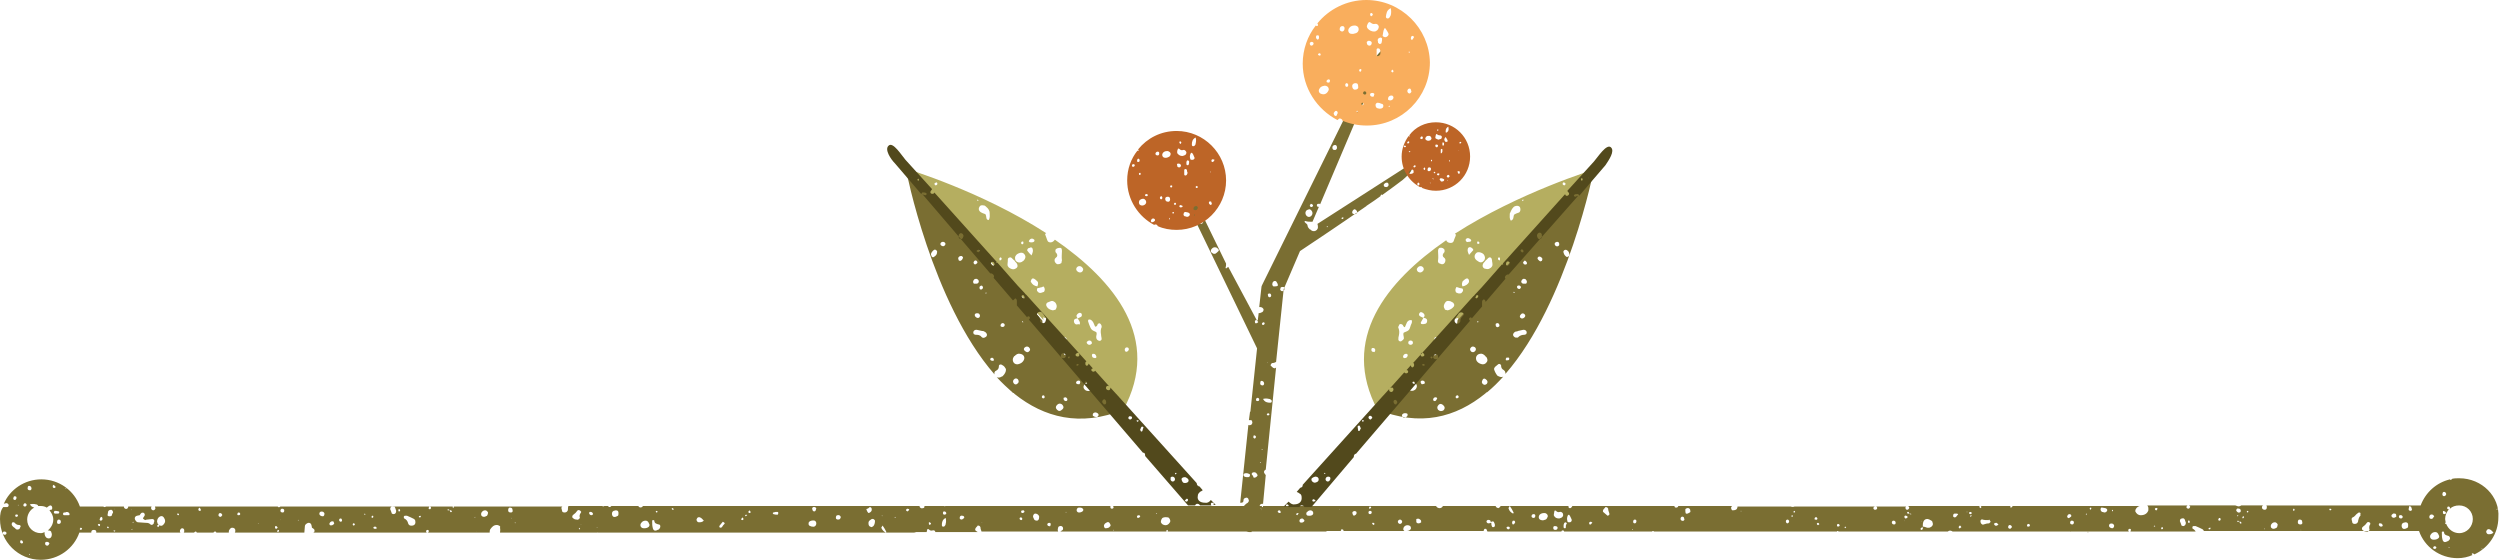<?xml version="1.0" encoding="UTF-8" standalone="no"?><svg xmlns="http://www.w3.org/2000/svg" xmlns:xlink="http://www.w3.org/1999/xlink" fill="#000000" height="103" preserveAspectRatio="xMidYMid meet" version="1" viewBox="0.0 0.0 460.0 103.0" width="460" zoomAndPan="magnify"><g id="change1_1"><path d="M267.6,58.8c0.1-0.2,0.2-0.2,0.7-0.3c0,0.2,0,0.3-0.1,0.5c14.1-15.7,25.1-27.8,25.1-27.8 s-13.8,4.2-25.6,11.8c0.1,0.1,0.1,0.1,0.2,0.2c-0.1,0.4-0.3,0.7-0.4,1.1c-0.1,0.3-0.3,0.4-0.6,0.4c-0.4,0-0.7-0.2-0.8-0.5 c-11,7.6-19.6,18.2-12.6,31.3c4.8-5.4,9.6-10.7,14.1-15.7C267.4,59.4,267.5,59.1,267.6,58.8z M269.9,56.5c0,0.1,0,0.1,0,0.2 c-0.1,0-0.2,0-0.2,0c0-0.1,0-0.1,0-0.2C269.8,56.5,269.9,56.5,269.9,56.5z M288,33.7c0.1,0.1,0.1,0.2-0.1,0.4c-0.1,0-0.2,0-0.3-0.1 c-0.1-0.1-0.1-0.2,0-0.4C287.7,33.5,287.9,33.6,288,33.7z M270.2,51.4c0.1,0.1,0.1,0.3,0.1,0.5c-0.2,0.4-0.6,0.7-1.2,0.8 c-0.1-0.2-0.1-0.3-0.1-0.5c0-0.1,0.1-0.3,0.1-0.4c0.2-0.2,0.4-0.4,0.6-0.5C269.9,51.2,270.1,51.2,270.2,51.4z M269,53.8 c-0.1,0.2-0.3,0.2-0.5,0.2c-0.2,0-0.4-0.1-0.6-0.2c-0.2-0.4-0.1-0.7,0.1-1c0.2,0.1,0.4,0.1,0.6,0.2c0.2,0,0.4,0.1,0.5,0.1 C269.3,53.4,269.2,53.6,269,53.8z M273.1,47.9c-0.3,0.4-0.7,0.5-1.1,0.2c-0.1-0.1-0.2-0.1-0.3-0.2c-0.5-0.4-0.5-1,0-1.4 c0.3-0.2,0.9-0.1,1.3,0.3C273.3,47.2,273.3,47.6,273.1,47.9z M280.3,36.7c0,0.1,0,0.1,0,0.2c-0.1,0.1-0.1,0.1-0.2,0.1 c0-0.1,0-0.2,0-0.2C280.1,36.8,280.2,36.7,280.3,36.7z M278.5,38.1c0.1-0.1,0.3-0.2,0.4-0.2c0.3-0.1,0.7,0,0.8,0.3 c0.1,0.3,0.1,0.7-0.2,0.9c-0.3,0.1-0.6,0.2-0.9,0.4c-0.2,0.4,0,0.9-0.6,1.1c-0.3-0.4-0.2-0.8-0.2-1.3 C278,38.8,278.2,38.4,278.5,38.1z M272.2,44.6c0,0.1,0,0.2,0,0.2c-0.1,0.1-0.3,0.1-0.4,0c0-0.1,0-0.2,0-0.3 C271.9,44.4,272.1,44.4,272.2,44.6z M270.6,45.5c0.2,0.1,0.4,0.2,0.5,0.5c-0.3,0.3-0.5,0.6-0.8,0.9c-0.3-0.7-0.3-0.8-0.2-1.2 C270.1,45.6,270.4,45.4,270.6,45.5z M260.9,50c-0.2-0.2-0.3-0.5-0.1-0.7c0.2-0.3,0.5-0.4,0.8-0.3c0.4,0.2,0.5,0.6,0.2,0.9 C261.5,50.2,261.2,50.2,260.9,50z M265.2,48.6c-0.2-0.1-0.3-0.1-0.5-0.2c0-0.1-0.2-0.3-0.1-0.5c0.1-0.6,0-1.1,0-1.7 c0-0.3,0.1-0.5,0.3-0.6c0.4-0.1,0.8,0.1,0.9,0.4c0,0.1,0,0.2,0,0.3c0,0.1-0.1,0.2-0.2,0.3c-0.2,0.3-0.2,0.6,0.1,0.8 c0.3,0.2,0.3,0.5,0.2,0.8C265.8,48.5,265.5,48.7,265.2,48.6z M269.7,44.3c0-0.1,0-0.2,0-0.3c0.1-0.1,0.3-0.2,0.4-0.2 c0.3,0.1,0.6,0.2,0.6,0.5c-0.1,0.2-0.3,0.2-0.5,0.2C270,44.6,269.8,44.5,269.7,44.3z M252.5,64.7c-0.2-0.1-0.2-0.4-0.1-0.6 c0.1-0.1,0.3-0.1,0.5,0c0.2,0.2,0.2,0.4,0,0.7C252.8,64.7,252.7,64.8,252.5,64.7z M257.8,62.8c-0.2,0.1-0.5-0.1-0.5-0.3 c0-0.3,0-0.5,0.1-0.8c0.1-0.5,0.1-0.9-0.1-1.4c0-0.1-0.1-0.1,0-0.2c0.1-0.1,0.1-0.3,0.2-0.4c0.1-0.1,0.3-0.1,0.5,0 c0.2,0.1,0.2,0.5,0.5,0.5c0.1-0.2,0.2-0.5,0.3-0.7c0.1-0.3,0.3-0.5,0.6-0.6c0.1,0,0.2,0,0.3,0c0.1,0,0.1,0.2,0.1,0.3 c0,0.2-0.1,0.4-0.2,0.6c-0.3,1-0.3,1-1.3,1.4c-0.2,0.3,0,0.6,0,0.9C258.4,62.4,258.1,62.6,257.8,62.8z M261.5,59.6 c-0.1-0.1-0.1-0.3,0-0.4c0.1-0.2,0.3-0.5,0.4-0.7c0,0,0,0,0,0c0,0,0,0,0,0c-0.2-0.1-0.4-0.2-0.6-0.3c-0.2-0.1-0.3-0.4-0.1-0.6 c0.1-0.2,0.3-0.2,0.5-0.1c0.2,0.1,0.3,0.2,0.4,0.4c0.1,0.3-0.1,0.4-0.2,0.6c0,0,0,0,0,0c0,0,0,0,0,0c0.1,0,0.1,0,0.2,0 c0.4,0.1,0.5,0.3,0.5,0.5c0,0.4-0.2,0.6-0.5,0.6C261.8,59.7,261.6,59.6,261.5,59.6z M259.2,63.3c-0.1-0.1-0.1-0.4,0-0.5 c0.2-0.2,0.5-0.2,0.7,0c0.1,0.1,0.1,0.4,0,0.5C259.7,63.5,259.4,63.5,259.2,63.3z M258.4,65.9c0,0-0.1-0.1-0.2-0.1 c-0.1-0.1,0-0.5,0.2-0.6c0.1-0.1,0.3-0.1,0.4-0.1c0.3,0.1,0.3,0.4,0,0.7C258.8,65.8,258.6,65.9,258.4,65.9z M266.4,57.1 c-0.2,0-0.3-0.1-0.5-0.1c-0.1-0.1-0.1-0.3-0.2-0.4c-0.1-0.3,0-0.6,0.2-0.9c0.2-0.3,0.4-0.4,0.8-0.3c0.2,0,0.3,0.1,0.5,0.2 c0.3,0.1,0.5,0.5,0.3,0.8C267.2,56.8,266.8,57,266.4,57.1z M274.1,49.4c-0.3,0.2-0.6,0.1-1,0c-0.3-0.2-0.4-0.5-0.2-0.9 c0.1-0.2,0.3-0.3,0.4-0.5c0,0,0.1-0.1,0.1-0.1c0.3-0.2,0.5-0.7,0.9-0.5c0.3,0.2,0.2,0.7,0.3,1C274.7,48.9,274.5,49.2,274.1,49.4z M275.7,47.8c-0.1-0.1-0.1-0.3,0-0.4c0.1-0.1,0.3,0,0.3,0.1c0,0.1,0,0.2,0,0.4C275.9,47.9,275.8,47.9,275.7,47.8z M264,62.6 c-0.1-0.1-0.1-0.4,0-0.5c0.1-0.1,0.3-0.1,0.5,0c0.2,0.2,0.2,0.4,0.1,0.5C264.4,62.7,264.2,62.7,264,62.6z M192.6,59.7 c4.5,5,9.3,10.3,14.1,15.7c7.1-13.1-1.6-23.7-12.6-31.3c-0.2,0.3-0.5,0.5-0.8,0.5c-0.3,0-0.5-0.1-0.6-0.4c-0.1-0.3-0.2-0.6-0.4-1.1 c0-0.1,0.1-0.1,0.2-0.2c-11.9-7.7-25.6-11.8-25.6-11.8s10.9,12.1,25.1,27.8c0-0.2,0-0.3-0.1-0.5c0.5,0.1,0.7,0.2,0.7,0.3 C192.6,59.1,192.6,59.4,192.6,59.7z M190.3,56.5c0,0,0,0.1,0,0.2c-0.1,0-0.2,0-0.2,0c0-0.1,0-0.1,0-0.2 C190.2,56.5,190.2,56.5,190.3,56.5z M172.4,33.6c0.1,0.1,0.1,0.3,0,0.4c-0.1,0.1-0.2,0.1-0.3,0.1c-0.2-0.2-0.2-0.3-0.1-0.4 C172.2,33.6,172.3,33.5,172.4,33.6z M190.3,51.3c0.2,0.1,0.4,0.3,0.6,0.5c0.1,0.1,0.1,0.2,0.1,0.4c0,0.2-0.1,0.3-0.1,0.5 c-0.6-0.1-0.9-0.3-1.2-0.8c-0.1-0.1,0-0.3,0.1-0.5C189.9,51.2,190.1,51.2,190.3,51.3z M190.9,53c0.1,0,0.3,0,0.5-0.1 c0.2,0,0.4-0.1,0.6-0.2c0.3,0.3,0.3,0.7,0.1,1c-0.2,0.1-0.4,0.1-0.6,0.2c-0.2,0-0.4,0-0.5-0.2C190.8,53.6,190.7,53.4,190.9,53z M187,46.9c0.4-0.4,1-0.5,1.3-0.3c0.5,0.4,0.5,0.9,0,1.4c0,0-0.2,0.1-0.3,0.2c-0.4,0.2-0.8,0.1-1.1-0.2 C186.7,47.6,186.7,47.2,187,46.9z M180,36.8c0,0,0,0.1,0,0.2c-0.1-0.1-0.2-0.1-0.2-0.1c0,0,0-0.1,0-0.2 C179.8,36.7,179.9,36.8,180,36.8z M182.1,39.2c0,0.4,0.1,0.9-0.2,1.3c-0.6-0.1-0.3-0.7-0.6-1.1c-0.3-0.1-0.6-0.2-0.9-0.4 c-0.3-0.2-0.4-0.6-0.2-0.9c0.1-0.3,0.4-0.4,0.8-0.3c0.2,0,0.3,0.1,0.4,0.2C181.9,38.4,182.1,38.8,182.1,39.2z M188.3,44.5 c0,0.1,0,0.2,0,0.3c-0.1,0.2-0.3,0.2-0.4,0c0-0.1,0-0.2,0-0.2C188,44.4,188.2,44.4,188.3,44.5z M190,45.8c0.1,0.3,0.1,0.5-0.2,1.2 c-0.3-0.3-0.6-0.6-0.8-0.9c0-0.3,0.2-0.5,0.5-0.5C189.7,45.4,190,45.6,190,45.8z M198.2,49.9c-0.3-0.3-0.2-0.7,0.2-0.9 c0.3-0.1,0.6,0,0.8,0.3c0.2,0.2,0.1,0.5-0.1,0.7C198.9,50.2,198.5,50.2,198.2,49.9z M194.1,48.2c-0.1-0.3-0.1-0.6,0.2-0.8 c0.3-0.2,0.3-0.5,0.1-0.8c-0.1-0.1-0.2-0.2-0.2-0.3c0-0.1,0-0.2,0-0.3c0.1-0.3,0.5-0.4,0.9-0.4c0.2,0,0.3,0.2,0.3,0.6 c0,0.6-0.1,1.1,0,1.7c0,0.1-0.1,0.3-0.1,0.5c-0.2,0.1-0.3,0.2-0.5,0.2C194.5,48.7,194.3,48.5,194.1,48.2z M189.8,44.6 c-0.2,0-0.4,0-0.5-0.2c0.1-0.3,0.3-0.5,0.6-0.5c0.1,0,0.3,0.1,0.4,0.2c0,0,0.1,0.2,0,0.3C190.3,44.5,190,44.6,189.8,44.6z M207.1,64.7c-0.2-0.2-0.2-0.5,0-0.7c0.1-0.1,0.4-0.1,0.5,0c0.2,0.2,0.1,0.5-0.1,0.6C207.4,64.8,207.2,64.7,207.1,64.7z M201.7,62 c0-0.3,0.2-0.6,0-0.9c-0.9-0.4-0.9-0.4-1.3-1.4c-0.1-0.2-0.1-0.4-0.2-0.6c0-0.1,0-0.2,0.1-0.3c0.1,0,0.2,0,0.3,0 c0.3,0.1,0.5,0.4,0.6,0.6c0.1,0.2,0.2,0.5,0.3,0.7c0.4,0,0.4-0.3,0.5-0.5c0.2-0.1,0.3-0.2,0.5,0c0.1,0.1,0.2,0.3,0.2,0.4 c0,0.1,0,0.1,0,0.2c-0.2,0.4-0.2,0.9-0.1,1.4c0,0.3,0.1,0.5,0.1,0.8c0,0.2-0.3,0.4-0.5,0.3C201.9,62.6,201.7,62.4,201.7,62z M198.1,59.7c-0.3,0-0.5-0.3-0.5-0.6c0-0.3,0.1-0.4,0.5-0.5c0.1,0,0.1,0,0.2,0c0,0,0,0,0,0c0,0,0,0,0,0c-0.1-0.2-0.3-0.4-0.2-0.6 c0.1-0.2,0.2-0.3,0.4-0.4c0.2-0.1,0.4,0,0.5,0.1c0.1,0.2,0.1,0.5-0.1,0.6c-0.2,0.1-0.4,0.2-0.6,0.3c0,0,0,0,0,0c0,0,0,0,0,0 c0.1,0.2,0.3,0.4,0.4,0.7c0,0.1,0,0.3,0,0.4C198.4,59.6,198.3,59.7,198.1,59.7z M200.1,63.3c-0.2-0.2-0.2-0.4,0-0.5 c0.2-0.2,0.5-0.2,0.7,0c0.1,0.2,0.2,0.4,0,0.5C200.6,63.5,200.3,63.5,200.1,63.3z M201.1,65.8c-0.3-0.3-0.2-0.7,0-0.7 c0.1,0,0.3,0,0.4,0.1c0.2,0.2,0.3,0.5,0.2,0.6c0,0-0.1,0.1-0.2,0.1C201.4,65.9,201.2,65.8,201.1,65.8z M192.6,56.4 c-0.2-0.3-0.1-0.7,0.3-0.8c0.2-0.1,0.3-0.1,0.5-0.2c0.3-0.1,0.6,0.1,0.8,0.3c0.2,0.3,0.3,0.6,0.2,0.9c0,0.1-0.1,0.2-0.2,0.4 c-0.2,0-0.3,0.1-0.5,0.1C193.2,57,192.8,56.8,192.6,56.4z M185.4,48.4c0.1-0.4-0.1-0.9,0.3-1c0.4-0.2,0.6,0.3,0.9,0.5 c0.1,0,0.1,0.1,0.1,0.1c0.1,0.2,0.3,0.3,0.4,0.5c0.2,0.3,0.2,0.7-0.2,0.9c-0.3,0.2-0.6,0.2-1,0C185.5,49.2,185.3,48.9,185.4,48.4z M183.9,47.9c0-0.2,0-0.3,0-0.4c0.1-0.1,0.2-0.2,0.3-0.1c0.1,0.1,0.2,0.3,0,0.4C184.2,47.9,184.1,47.9,183.9,47.9z M195.5,62.6 c-0.1-0.1-0.1-0.4,0.1-0.5c0.1-0.1,0.3-0.1,0.5,0c0.2,0.1,0.2,0.4,0,0.5C195.9,62.7,195.6,62.7,195.5,62.6z" fill="#b5ae60"/></g><g id="change2_1"><path d="M452.5,88c-0.4,0-0.9,0-1.3,0.1c-0.1,0.1-0.2,0.2-0.2,0.2c-0.1,0-0.2,0-0.2-0.1c-2.5,0.6-4.5,2.4-5.4,4.8 H417c0.1,0.1,0.1,0.2,0.1,0.3c0,0.3-0.1,0.5-0.4,0.5c-0.3,0-0.5-0.2-0.5-0.4c0-0.1,0-0.3,0.2-0.4h-4c-0.1,0-0.1,0.1-0.2,0.1 c-0.2,0.1-0.4,0.1-0.6,0c-0.1,0-0.2-0.1-0.3-0.1h-8.5c0.1,0.1,0.1,0.1,0.2,0.2c0,0.2-0.2,0.4-0.3,0.4c-0.2,0-0.4-0.1-0.4-0.3 c0-0.1,0.1-0.2,0.2-0.3h-7.4c0.1,0.1,0.2,0.3,0.2,0.5c0,0.1,0,0.3,0,0.4c-0.2,0.6-0.7,0.9-1.4,0.9c-0.5,0-0.8-0.3-1-0.7 c0,0,0-0.1,0-0.1c0-0.4,0.4-0.8,0.8-0.9c0,0,0.1,0,0.1,0H389c-0.1,0-0.2,0-0.3,0h-18.4c0,0.1,0,0.1-0.1,0.2c0,0-0.1,0.1-0.2,0.1 c0,0-0.1,0-0.1-0.1c0-0.1,0-0.1,0-0.2h-18.8c0.1,0.1,0.2,0.2,0.2,0.3c0,0.2-0.2,0.4-0.4,0.4c-0.2,0-0.3-0.2-0.3-0.4 c0-0.1,0.1-0.1,0.1-0.2h-20.5c-0.2,0.1-0.5,0.1-0.7,0h-9.8c0,0.1,0,0.2-0.1,0.4c-0.1,0.2-0.4,0.3-0.8,0.3c-0.1,0-0.2-0.1-0.2-0.2 c-0.1-0.1-0.1-0.4,0-0.5c0,0,0.1,0,0.1-0.1h-9.9c0,0.2-0.2,0.3-0.4,0.3c-0.2,0-0.3-0.1-0.3-0.3h-18.8c0,0.1-0.1,0.2-0.2,0.3 c0,0.1-0.2,0.1-0.3,0.1c-0.1,0-0.2-0.1-0.2-0.3c0,0,0-0.1,0-0.1h-2.2c0,0,0,0,0,0c0,0,0,0,0,0h-10.3c0,0.1-0.1,0.2-0.1,0.2 c-0.1,0.1-0.2,0.1-0.3,0.2c-0.1,0-0.2-0.1-0.3-0.1c-0.1-0.1-0.2-0.2-0.2-0.3h-9.7c-0.1,0.2-0.3,0.4-0.6,0.4c-0.1,0-0.2,0-0.4-0.1 c-0.1-0.1-0.2-0.2-0.3-0.3h-31.9c0.1,0,0.1,0.1,0.1,0.2c0,0-0.1,0-0.1,0c-0.1,0-0.2-0.1-0.1-0.2c0,0,0,0,0,0h-27.4 c0,0.1,0.1,0.1,0.1,0.2c0,0.2-0.1,0.3-0.3,0.3c-0.2,0-0.3-0.1-0.3-0.4c0,0,0-0.1,0.1-0.1H172c0,0-0.1,0-0.1,0c-0.1,0-0.1,0-0.2,0 h-1.6c0,0,0,0.1,0,0.1c0,0.2-0.1,0.3-0.3,0.3c-0.2,0.1-0.3,0-0.5-0.1c-0.1-0.1-0.1-0.2-0.1-0.3h-50.9c0,0.1-0.1,0.1-0.2,0.2 c-0.1,0.1-0.3,0.1-0.5,0c-0.1,0-0.1-0.1-0.1-0.2h-5c-0.1,0.1-0.2,0.2-0.3,0.2c-0.2,0-0.3-0.1-0.3-0.2h-0.7c0,0,0,0,0,0 c-0.1,0.1-0.3,0.1-0.4,0h-6.2c-0.1,0.2-0.1,0.4-0.1,0.6c0,0.4-0.3,0.6-0.6,0.6c-0.3,0-0.5-0.1-0.5-0.4c0-0.1-0.1-0.3-0.1-0.4 c0-0.1,0-0.2,0.2-0.3H83.5c0,0,0,0,0,0.1c0,0.1-0.1,0.1-0.1,0.2c-0.1-0.1-0.1-0.1-0.1-0.2c0,0,0,0,0-0.1H51.6 c-0.1,0.1-0.3,0.2-0.4,0.1c0,0-0.1-0.1-0.1-0.1H28.5c0,0.1,0.1,0.2,0.1,0.3c0,0.2-0.2,0.4-0.4,0.4c-0.2,0-0.4-0.2-0.4-0.4 c0-0.1,0-0.2,0.1-0.3h-4.3c0,0.2-0.1,0.3-0.2,0.4c-0.2,0.1-0.4,0-0.5-0.1c-0.1-0.1-0.1-0.2-0.1-0.3h-3.3c0,0-0.1,0.1-0.2,0.1 c-0.1,0-0.2,0-0.3-0.1h-4.3c-1-2.9-3.8-5-7.1-5c-3.1,0-5.8,1.9-6.9,4.5c0.1,0,0.2-0.1,0.4-0.1c0.2-0.1,0.4,0.1,0.5,0.3 c0,0.2-0.1,0.4-0.3,0.4c-0.1,0-0.2,0-0.4,0c0,0,0,0,0,0c-0.1,0-0.1,0-0.2,0c0,0-0.1,0-0.1,0C0.1,93.9,0,94.7,0,95.5 c0,4.2,3.4,7.5,7.5,7.5c3.3,0,6.1-2.1,7.1-5h2.2c0,0,0-0.1,0-0.1c0-0.3,0.2-0.4,0.5-0.4c0.3,0,0.5,0.2,0.4,0.5h15.5 c-0.1-0.1-0.1-0.2-0.1-0.3c0-0.2,0.2-0.5,0.4-0.5c0.2,0,0.4,0.1,0.4,0.4c0,0.2,0,0.3-0.1,0.4h1.9c0.1-0.1,0.2-0.2,0.3-0.2 c0.1,0,0.2,0.1,0.2,0.2h3.1c0-0.1,0.1-0.2,0.3-0.2c0.1,0,0.2,0.1,0.2,0.2h2.3c0-0.2,0-0.4,0.1-0.5c0.1-0.2,0.3-0.4,0.5-0.4 c0.4,0,0.6,0.2,0.6,0.5c0,0.1,0,0.3-0.1,0.4H56c0-0.4,0.1-0.8,0.1-1.2c0-0.2,0.2-0.4,0.4-0.5c0.3-0.2,0.7-0.1,0.8,0.3 c0,0.1,0.1,0.3,0.1,0.5c0.2,0.1,0.3,0.2,0.4,0.3c0.1,0.1,0.1,0.4,0,0.5c0,0-0.1,0.1-0.2,0.1h32.5c0-0.2,0-0.4,0.1-0.6 c0.3-0.4,0.6-0.8,1.2-0.8c0.1,0,0.2,0,0.4,0.1c0.2,0.1,0.3,0.2,0.2,0.4C92.1,97.5,92,97.8,92,98h74.8c0,0,0,0,0,0c0,0,0,0,0,0h1.4 c0.1,0,0.3-0.1,0.4-0.1c0.1,0,0.1,0,0.2,0c0,0,0.1,0,0.1,0h1.6c0-0.1,0.1-0.3,0.1-0.4c0-0.2,0.2-0.2,0.3-0.1 c0.2,0.2,0.4,0.3,0.7,0.2c0.3-0.1,0.5,0.1,0.5,0.3h7.8c-0.1-0.1-0.2-0.1-0.3-0.2c-0.2-0.1-0.2-0.3-0.1-0.5c0.1-0.2,0.3-0.3,0.4-0.5 c0.3,0,0.4,0.1,0.5,0.3c0,0.3,0.1,0.5,0.2,0.8c0,0,0,0,0,0h14.1c-0.1-0.2-0.1-0.4,0-0.7c0-0.2,0.1-0.2,0.3-0.3 c0.3-0.1,0.6,0.1,0.6,0.4c0,0.2,0,0.3-0.2,0.4c-0.1,0.1-0.2,0.1-0.3,0.2h48.9c0,0,0.1-0.1,0.2-0.1c0.1,0,0.2,0,0.4,0c0,0,0,0,0,0 h2.2c0,0-0.1-0.1-0.1-0.1c0-0.1,0.1-0.2,0.2-0.2c0.2,0,0.3,0.1,0.3,0.2c0,0,0,0.1,0,0.1h11.4c-0.1,0-0.1,0-0.2,0 c-0.1-0.1-0.2-0.2-0.2-0.3c0-0.6,0.6-0.9,1.1-0.7c0.2,0.1,0.3,0.2,0.3,0.4c0,0,0,0.1,0,0.2c-0.1,0.2-0.4,0.4-0.7,0.4h14.1 c0-0.1,0-0.2,0.1-0.3c0-0.1,0.1-0.1,0.2-0.1c0.1,0,0.2,0,0.2,0.1c0.1,0.1,0.1,0.3,0.2,0.4h13.6c0,0,0,0,0,0c0-0.1,0.1-0.2,0.2-0.2 c0.1,0,0.3,0,0.3,0.2c0,0,0,0,0,0h16.2c0-0.1,0.1-0.1,0.2-0.1c0.1,0,0.1,0.1,0.1,0.1h33.7c0-0.1,0.1-0.1,0.2-0.1c0,0,0,0,0.1,0.1 h20.1c0.2-0.2,0.5-0.2,0.7-0.1c0.1,0,0.1,0.1,0.2,0.1h1.6c0,0,0.1,0,0.1,0c0.1,0,0.1,0,0.2,0h30.5c0-0.1-0.1-0.1-0.1-0.2 c0-0.2,0.1-0.3,0.3-0.3c0.1,0,0.2,0.1,0.2,0.2c0,0.1-0.1,0.2-0.1,0.3h12c-0.1-0.2-0.3-0.4-0.5-0.5c-0.1,0-0.1-0.2-0.1-0.3 c0-0.1,0.1-0.2,0.2-0.2c0.1,0,0.3,0,0.4,0c0.5,0.2,0.9,0.4,1.3,0.6c0.1,0.1,0.2,0.2,0.2,0.3c0,0,0,0,0,0h39.6c1,2.9,3.8,5,7.1,5 c1,0,1.9-0.2,2.8-0.6c0,0-0.1,0-0.1,0c0,0-0.1-0.1-0.1-0.2c0,0,0.1-0.1,0.2-0.1c0.1,0.1,0.2,0.1,0.3,0.2c2.6-1.2,4.4-3.8,4.4-6.8 C460,91.4,456.7,88,452.5,88z M0.9,98.4c-0.2,0-0.4-0.1-0.4-0.3c0-0.2,0.1-0.3,0.3-0.3c0.2,0,0.4,0.1,0.4,0.3 C1.2,98.2,1.1,98.4,0.9,98.4z M12.1,89.8c0,0,0.1,0,0.1,0c0,0,0,0.1-0.1,0.1c0,0-0.1,0-0.1-0.1C12,89.9,12.1,89.8,12.1,89.8z M9.8,89.2c0.2,0.1,0.3,0.2,0.4,0.3c0,0,0,0.1,0,0.2c0,0-0.1,0.1-0.2,0.1c-0.2,0-0.3-0.1-0.3-0.3C9.7,89.3,9.8,89.3,9.8,89.2z M5.4,89.4c0.2,0,0.4,0.2,0.4,0.5c0,0.2-0.2,0.4-0.4,0.3c-0.2,0-0.4-0.2-0.3-0.5C5.1,89.5,5.2,89.4,5.4,89.4z M3.4,92.9 c0,0,0,0.1,0,0.1c0,0-0.1,0-0.1,0c0,0,0-0.1,0-0.1C3.3,92.9,3.4,92.9,3.4,92.9z M3.3,94.8c0,0.2-0.1,0.3-0.3,0.3 c-0.1,0-0.2-0.1-0.2-0.2c0-0.2,0.1-0.3,0.4-0.2C3.2,94.7,3.3,94.7,3.3,94.8z M2.5,91.5c0-0.1,0.1-0.2,0.3-0.2c0,0,0.1,0.1,0.2,0.1 c0.1,0.2,0,0.5-0.2,0.6c0,0-0.1,0-0.1,0C2.4,91.9,2.4,91.8,2.5,91.5z M3.6,97.3c-0.1,0.1-0.4,0.2-0.6,0.1c-0.1-0.1-0.2-0.1-0.2-0.2 c-0.2-0.1-0.4-0.3-0.5-0.4c-0.2-0.2-0.2-0.5,0-0.7c0,0,0.1,0,0.2,0c0.1,0,0.1,0,0.2,0.1c0.2,0.2,0.4,0.4,0.8,0.4 c0.2,0,0.3,0.1,0.3,0.3C3.7,97,3.7,97.1,3.6,97.3z M4,100c-0.1,0-0.3-0.1-0.3-0.3c0-0.1,0.1-0.2,0.1-0.3c0.2,0,0.4,0.1,0.4,0.3 C4.3,99.8,4.2,100,4,100z M4.6,93.2c-0.2,0-0.3-0.1-0.3-0.2c0-0.2,0.1-0.4,0.3-0.4c0.2,0,0.3,0.2,0.3,0.3C4.9,93,4.8,93.2,4.6,93.2z M5.4,102.1C5.4,102.1,5.4,102.1,5.4,102.1c-0.1-0.1,0-0.1,0-0.2c0,0,0.1,0.1,0.1,0.1C5.5,102.1,5.5,102.1,5.4,102.1z M8.7,100.4 c-0.3,0-0.4-0.2-0.4-0.4c0-0.2,0.1-0.3,0.3-0.3c0.3,0,0.4,0.1,0.5,0.3C9,100.2,8.9,100.4,8.7,100.4z M9.4,97.8 c0.1,0.3,0.2,0.5,0.1,0.8c-0.1,0.5-0.6,0.6-1,0.3c-0.2-0.2-0.3-0.5-0.3-0.8c0-0.1,0-0.1,0-0.2C8,98,7.8,98.1,7.5,98.1 c-1.4,0-2.5-1.1-2.5-2.5c0-0.9,0.5-1.8,1.3-2.2c-0.3-0.1-0.6-0.2-0.8-0.6c0.4-0.1,0.8-0.1,1.1,0c0.2,0,0.3,0.1,0.4,0.2 c0,0,0,0,0,0.1c0.1,0,0.3,0,0.4,0c0.5,0,0.9,0.1,1.2,0.3c0.1-0.1,0.3-0.2,0.4-0.3c0.3-0.2,0.5-0.1,0.6,0.2c0,0.1,0,0.2,0,0.3 c0,0.1-0.1,0.2-0.2,0.2c-0.1,0-0.2,0-0.3,0.1c0.4,0.5,0.7,1,0.7,1.7c0,0.8-0.4,1.5-1,2C9.2,97.6,9.3,97.7,9.4,97.8z M10.1,94.5 c-0.1,0-0.1-0.1-0.2-0.2c0-0.1,0.1-0.3,0.2-0.3c0.2,0,0.4,0,0.7,0.1c0.1,0,0.1,0.1,0.1,0.2c0,0.1-0.1,0.2-0.2,0.2 c-0.1,0-0.2,0-0.3,0C10.4,94.5,10.2,94.5,10.1,94.5z M10.8,96.4c-0.2,0-0.3-0.1-0.3-0.3c0-0.3,0.1-0.5,0.3-0.5 c0.2,0,0.4,0.1,0.4,0.4C11.2,96.2,11.1,96.4,10.8,96.4z M12.6,94.8c-0.3,0-0.5,0-0.8,0c-0.1,0-0.2-0.1-0.2-0.2c0-0.1,0-0.3,0.2-0.3 c0.1,0,0.3,0,0.4-0.1c0.1,0,0.3,0,0.4,0.1c0.1,0,0.2,0.2,0.2,0.3C12.8,94.8,12.7,94.8,12.6,94.8z M14.9,97.5c-0.1,0-0.3-0.1-0.2-0.2 c0-0.1,0.1-0.1,0.1-0.2c0.2,0,0.3,0.1,0.3,0.2C15,97.4,15,97.5,14.9,97.5z M18.3,96.8c-0.1,0-0.2-0.1-0.3-0.2c0-0.1,0.1-0.2,0.2-0.2 c0.1,0,0.3,0.1,0.2,0.2C18.4,96.7,18.4,96.8,18.3,96.8z M18.6,95.8c0,0-0.1,0-0.1,0c-0.2-0.1-0.2-0.2-0.1-0.4c0-0.1,0.1-0.2,0.2-0.3 c0.1,0,0.2,0.1,0.2,0.1C18.9,95.5,18.9,95.7,18.6,95.8z M21.1,93.6C21.1,93.6,21.1,93.7,21.1,93.6c0.1,0.1,0.1,0.1,0,0.1 C21.1,93.7,21.1,93.7,21.1,93.6C21.1,93.7,21.1,93.6,21.1,93.6z M19.9,97.2c-0.1,0-0.2-0.1-0.2-0.2c0-0.1,0.1-0.1,0.1-0.1 c0.1,0,0.2,0,0.2,0.2C20.1,97.1,20,97.1,19.9,97.2z M20.6,94.8C20.5,95,20.3,95,20.1,95c-0.2,0-0.4-0.2-0.3-0.3 c0-0.2,0.1-0.4,0.1-0.6c0.1-0.2,0.3-0.3,0.6-0.3c0.2,0.1,0.3,0.3,0.3,0.5C20.7,94.5,20.6,94.6,20.6,94.8z M21.1,97.8 c-0.1,0-0.1,0-0.2-0.1c0,0,0-0.1,0-0.1c0.1,0,0.2,0,0.3,0C21.2,97.8,21.1,97.8,21.1,97.8z M24.2,93.7C24.2,93.7,24.2,93.7,24.2,93.7 c0,0.1,0,0.1,0,0.2C24.2,93.8,24.1,93.8,24.2,93.7C24.1,93.7,24.2,93.7,24.2,93.7z M24.2,97.5c0,0-0.1-0.1,0-0.1c0,0,0.1,0,0.1-0.1 c0,0,0.1,0.1,0.1,0.1C24.3,97.4,24.2,97.5,24.2,97.5z M24.5,96.2c0,0-0.1,0-0.1-0.1c0,0,0.1-0.1,0.1-0.1 C24.6,96.1,24.6,96.1,24.5,96.2C24.6,96.2,24.6,96.2,24.5,96.2z M28.3,96.3c-0.1,0.2-0.4,0.4-0.6,0.2c-0.3-0.3-0.6-0.3-0.9-0.3 c-0.5,0-0.9-0.1-1.4-0.1c-0.2,0-0.4-0.2-0.5-0.4c-0.2-0.3-0.1-0.7,0.3-0.8c0.1,0,0.3-0.1,0.5-0.1c0.1-0.2,0.2-0.3,0.3-0.4 c0.1-0.1,0.4-0.1,0.5,0c0.1,0.1,0.2,0.3,0.1,0.5c-0.1,0.1-0.1,0.2-0.2,0.3c-0.1,0.1-0.1,0.3,0,0.3c0.1,0.1,0.2,0.1,0.3,0.2 c0.1,0,0.2-0.1,0.4-0.1c0.3,0,0.6-0.1,0.9-0.1c0.3,0,0.4,0.2,0.4,0.4C28.3,96.1,28.3,96.2,28.3,96.3z M30,96.6 c-0.2,0.2-0.5,0.2-0.7,0c0,0,0.1,0.1,0,0.1c0,0.1-0.1,0.2-0.2,0.3c-0.1-0.1-0.2-0.2-0.2-0.2c0-0.1,0.1-0.2,0.2-0.2c0,0,0.1,0,0.1,0 c-0.1-0.1-0.2-0.2-0.2-0.3c0-0.1-0.1-0.2-0.1-0.3c0-0.3,0.1-0.6,0.3-0.8c0.2-0.2,0.5-0.3,0.7-0.2c0.2,0.1,0.3,0.3,0.4,0.5 C30.5,96,30.3,96.3,30,96.6z M32.2,95L32.2,95L32.2,95L32.2,95z M32.8,94.8c-0.1,0-0.1-0.1-0.2-0.1c0-0.2,0.1-0.3,0.2-0.2 c0.1,0,0.1,0.1,0.1,0.1C33,94.7,32.9,94.8,32.8,94.8z M36.7,94c-0.1,0-0.2-0.1-0.2-0.3c0-0.1,0.1-0.2,0.2-0.3 c0.1,0.1,0.2,0.2,0.2,0.3C37.1,93.9,36.9,94,36.7,94z M40.6,95.1c-0.2,0-0.4-0.1-0.4-0.3c0-0.2,0.1-0.4,0.3-0.4 c0.2,0,0.4,0.2,0.4,0.4C40.8,94.9,40.7,95.1,40.6,95.1z M43.9,94.8c-0.2,0-0.3-0.1-0.2-0.3c0-0.1,0.1-0.2,0.2-0.2 c0.2,0,0.3,0.1,0.3,0.3C44.2,94.7,44.1,94.8,43.9,94.8z M47.5,96.4C47.5,96.4,47.5,96.3,47.5,96.4c-0.1-0.1,0-0.1,0-0.1 C47.6,96.3,47.6,96.3,47.5,96.4C47.6,96.3,47.6,96.4,47.5,96.4z M50.6,97c0-0.1,0.1-0.3,0.2-0.2c0.1,0,0.2,0.1,0.3,0.3 c-0.1,0.1-0.2,0.2-0.3,0.2C50.7,97.3,50.6,97.2,50.6,97z M51.2,97.9c-0.2,0-0.2-0.1-0.2-0.2c0-0.1,0.1-0.1,0.2-0.2 c0.1,0,0.2,0.1,0.1,0.2C51.3,97.8,51.3,97.8,51.2,97.9z M51.6,95.7c0,0,0-0.1,0-0.1c0,0,0,0,0,0C51.6,95.6,51.7,95.6,51.6,95.7 C51.7,95.7,51.6,95.7,51.6,95.7z M52,94.3c-0.2,0-0.4-0.1-0.4-0.3c0-0.2,0.1-0.4,0.3-0.4c0.2,0,0.4,0.1,0.4,0.3 C52.3,94.2,52.2,94.3,52,94.3z M54.9,95.8c0,0-0.1-0.1-0.1-0.1c0,0,0.1-0.1,0.1,0C55,95.6,55,95.7,54.9,95.8 C55,95.7,54.9,95.8,54.9,95.8z M59.4,95c-0.2,0-0.5-0.1-0.6-0.3c-0.1-0.2,0-0.4,0.1-0.5c0.2-0.1,0.4-0.1,0.6,0 c0.1,0.1,0.2,0.2,0.2,0.3C59.7,94.8,59.6,95,59.4,95z M61.5,96.3c-0.1,0.3-0.6,0.5-0.8,0.3c0,0-0.1-0.1-0.1-0.2 c0.1-0.4,0.5-0.6,0.8-0.4C61.4,96.1,61.4,96.1,61.5,96.3C61.5,96.2,61.5,96.3,61.5,96.3z M62.7,96c-0.1,0-0.3-0.1-0.3-0.3 c0-0.2,0.1-0.3,0.3-0.3c0.1,0,0.2,0.1,0.2,0.2C63,95.8,62.9,96,62.7,96z M65.1,96.7c-0.1,0-0.2-0.1-0.2-0.2c0-0.1,0.1-0.3,0.2-0.2 c0.1,0,0.2,0.1,0.2,0.2C65.3,96.5,65.2,96.7,65.1,96.7z M67.1,94.7c-0.1,0-0.1-0.1-0.1-0.1c0,0,0.1-0.1,0.1-0.1c0,0,0.1,0.1,0.2,0.1 C67.2,94.6,67.2,94.7,67.1,94.7z M68.7,95.1c0,0.1-0.1,0.1-0.2,0.2c-0.1,0-0.2-0.2-0.1-0.3c0-0.1,0.1-0.1,0.2-0.1 C68.6,94.8,68.7,95,68.7,95.1z M69,97.3c-0.2,0-0.3-0.1-0.3-0.2c0-0.1,0.1-0.2,0.3-0.2c0.2,0,0.3,0.1,0.3,0.3 C69.3,97.3,69.2,97.3,69,97.3z M72.4,94.6c-0.1,0-0.3-0.1-0.3-0.1c-0.1-0.3-0.2-0.6-0.3-0.8c0-0.3,0.1-0.5,0.4-0.5 c0.2-0.1,0.4,0,0.5,0.2c0.1,0.2,0.1,0.4,0.2,0.6C72.9,94.4,72.7,94.6,72.4,94.6z M73.4,94.1c-0.1,0-0.1-0.1-0.1-0.2 c0-0.2,0.1-0.3,0.2-0.2c0.1,0,0.1,0.1,0.1,0.2C73.7,94,73.6,94.1,73.4,94.1z M75.5,96.7c-0.1,0-0.2-0.1-0.3-0.2c0,0-0.1-0.1-0.1-0.2 c-0.1-0.4-0.3-0.7-0.7-0.9c-0.1,0-0.1-0.2-0.1-0.3c0-0.1,0.1-0.2,0.2-0.2c0.1,0,0.3,0,0.4,0c0.5,0.2,0.9,0.4,1.3,0.6 c0.1,0.1,0.2,0.2,0.2,0.3C76.6,96.6,76,96.8,75.5,96.7z M77.4,95.1c0,0.1-0.1,0.1-0.2,0.1c-0.1,0-0.2-0.1-0.1-0.2 c0,0,0.1-0.1,0.2-0.1C77.4,94.9,77.5,95,77.4,95.1z M78.6,98c-0.1,0-0.2-0.1-0.2-0.2c0-0.2,0.1-0.3,0.3-0.3c0.1,0,0.2,0.1,0.2,0.2 C78.9,97.9,78.8,98,78.6,98z M79.1,93.7c-0.2,0-0.3-0.1-0.2-0.3c0-0.1,0.1-0.1,0.1-0.2c0.2,0,0.3,0.1,0.3,0.2 C79.3,93.6,79.2,93.7,79.1,93.7z M83.1,94.2C83.1,94.2,83.1,94.2,83.1,94.2c-0.2,0.1-0.2,0-0.3-0.1c0-0.1,0-0.1,0-0.2c0,0,0,0,0,0 c0,0,0,0,0,0c-0.1,0-0.3,0-0.4,0c0,0-0.1-0.1-0.1-0.1c0.1,0,0.1-0.1,0.2-0.1c0.1,0.1,0.2,0.1,0.3,0.2c0,0,0,0,0,0c0,0,0,0,0,0 c0.1,0,0.1,0,0.2,0C83.1,94,83.2,94.1,83.1,94.2z M87.4,95.3c0,0-0.1-0.1-0.1-0.1c0,0,0.1,0,0.1-0.1C87.4,95.1,87.5,95.1,87.4,95.3 C87.5,95.2,87.4,95.2,87.4,95.3z M87.6,97.8C87.6,97.8,87.6,97.8,87.6,97.8C87.6,97.8,87.6,97.8,87.6,97.8 C87.6,97.7,87.7,97.8,87.6,97.8C87.7,97.8,87.7,97.8,87.6,97.8z M89.6,94.9c-0.2,0.1-0.4,0.2-0.5,0.2c-0.3,0-0.4-0.1-0.5-0.2 c-0.1-0.2-0.1-0.4,0-0.6c0.2-0.3,0.4-0.4,0.7-0.4c0.2,0,0.4,0.2,0.5,0.4C89.8,94.5,89.7,94.8,89.6,94.9z M94.1,95.4 C94,95.4,94,95.3,94.1,95.4C94,95.3,94,95.3,94,95.3c0,0,0.1,0,0.1,0C94.1,95.3,94.1,95.4,94.1,95.4z M94,94.3 c-0.3,0-0.5-0.1-0.5-0.4c0-0.3,0.1-0.5,0.3-0.5c0.3,0,0.5,0.1,0.5,0.4C94.4,94.1,94.3,94.3,94,94.3z M94.8,96.3c0,0-0.1-0.1-0.1-0.1 c0,0,0.1-0.1,0.1-0.1C94.8,96.1,94.9,96.1,94.8,96.3C94.9,96.2,94.8,96.2,94.8,96.3z M106.6,97.4c0,0-0.1-0.1-0.1-0.1 c0-0.1,0.1-0.1,0.1-0.2c0.1,0.1,0.1,0.1,0.1,0.2C106.8,97.3,106.7,97.4,106.6,97.4z M106.7,95.3c-0.2,0.3-0.4,0.4-0.6,0.3 c-0.3,0-0.5-0.1-0.7-0.3c-0.1,0-0.1-0.2-0.1-0.3c0-0.1,0.1-0.2,0.2-0.3c0.3-0.2,0.5-0.4,0.7-0.7c0.1-0.2,0.4-0.2,0.6,0 c0.1,0.1,0.2,0.2,0.1,0.3C106.6,94.7,106.6,95,106.7,95.3z M107,96.5c0,0-0.1,0-0.1,0C106.8,96.5,106.8,96.4,107,96.5 C106.9,96.4,106.9,96.4,107,96.5C107,96.5,107,96.5,107,96.5z M108.8,94.8c-0.2,0-0.4-0.2-0.4-0.4c0-0.1,0.1-0.3,0.3-0.2 c0.2,0,0.3,0.1,0.4,0.3C109.2,94.6,109,94.8,108.8,94.8z M109.8,97.1C109.8,97.1,109.8,97,109.8,97.1c0-0.1,0.1-0.1,0.1-0.1 c0,0,0,0,0,0.1C109.9,97.1,109.9,97.1,109.8,97.1z M110,98C110,98,110,97.9,110,98c0-0.1,0-0.1,0-0.1C110,97.9,110.1,97.9,110,98 C110.1,98,110.1,98,110,98z M113.7,94.9c-0.2,0.1-0.5,0.3-0.8,0.2c-0.2-0.1-0.3-0.3-0.3-0.6c0-0.2,0.1-0.4,0.3-0.5 c0.1,0,0.3-0.1,0.4-0.1c0.4,0,0.5,0.2,0.5,0.5C113.8,94.6,113.8,94.8,113.7,94.9z M162.3,94.8C162.3,94.8,162.4,94.8,162.3,94.8 c0.1,0.1,0,0.2,0,0.2C162.3,94.9,162.2,94.9,162.3,94.8C162.2,94.8,162.3,94.8,162.3,94.8z M149.9,93.3c0.1,0,0.2,0.1,0.3,0.2 c0,0.1-0.1,0.3-0.1,0.4c-0.1,0.1-0.1,0.2-0.3,0.2c-0.1,0-0.3-0.1-0.3-0.3C149.3,93.5,149.6,93.2,149.9,93.3z M120.8,94 c0.2,0.1,0.2,0.1,0.2,0.2c0,0-0.1,0.1-0.2,0.1c-0.1,0-0.1-0.1-0.1-0.1C120.6,94.1,120.7,94,120.8,94z M119.4,96.9 c-0.2,0.2-0.5,0.3-0.8,0.3c-0.3,0-0.5,0-0.7-0.3c-0.1-0.2-0.1-0.5,0.1-0.7c0.2-0.3,0.5-0.4,0.8-0.4c0.3,0,0.5,0.2,0.6,0.5 C119.6,96.6,119.5,96.7,119.4,96.9z M121.4,97.2c-0.1,0.1-0.2,0.3-0.4,0.3c-0.5,0.3-0.8,0.1-0.9-0.4c-0.1-0.4-0.1-0.7-0.1-1.2 c0,0,0-0.1,0-0.1c0-0.1,0.2-0.1,0.3-0.1c0,0,0.1,0.1,0.1,0.1c0,0.5,0.4,0.6,0.8,0.7C121.5,96.5,121.6,96.9,121.4,97.2z M123.8,93.8 c-0.1,0-0.2-0.1-0.2-0.2c0-0.1,0.1-0.1,0.2-0.1c0,0,0.1,0.1,0.2,0.2C123.9,93.8,123.8,93.8,123.8,93.8z M128.6,96.1 c-0.2,0-0.3-0.1-0.4-0.3c-0.1-0.2,0-0.3,0.1-0.5c0.1-0.1,0.3-0.2,0.5-0.1c0.3,0.1,0.5,0.4,0.7,0.6C129.2,96.1,128.9,96.1,128.6,96.1 z M133.3,96.4c-0.2,0.2-0.3,0.3-0.4,0.5c-0.1,0.2-0.3,0.2-0.4,0.2c-0.2-0.1-0.2-0.3,0-0.5c0.2-0.2,0.3-0.4,0.5-0.6 c0.2,0.1,0.3,0.2,0.3,0.2C133.3,96.3,133.4,96.4,133.3,96.4z M136.6,95.7c-0.1,0-0.3-0.1-0.2-0.2c0-0.1,0.1-0.1,0.2-0.3 c0.1,0.1,0.2,0.2,0.2,0.3C136.8,95.6,136.7,95.7,136.6,95.7z M137.2,95c0,0-0.1-0.1-0.1-0.1c0-0.1,0.1-0.2,0.2-0.2 c0.1,0,0.1,0.1,0.2,0.1C137.3,94.9,137.2,95,137.2,95z M137.9,94.4c-0.1,0-0.2-0.1-0.2-0.2c0-0.1,0.1-0.2,0.2-0.3 c0.1,0.1,0.2,0.2,0.2,0.3C138.2,94.3,138,94.4,137.9,94.4z M143.1,94.7c-0.3,0-0.5,0-0.8-0.1c0,0-0.1-0.1-0.1-0.1 c0-0.1,0-0.2,0.1-0.2c0.1,0,0.3-0.1,0.4-0.1c0.1,0,0.3,0,0.4,0c0.1,0,0.1,0.2,0.1,0.2C143.2,94.6,143.1,94.7,143.1,94.7z M149.5,96.9c-0.1,0-0.2,0-0.4-0.1c-0.4-0.1-0.4-0.6-0.2-0.8c0.2-0.2,0.7-0.3,1-0.2c0.2,0.1,0.3,0.3,0.3,0.5 C150.2,96.7,149.9,97,149.5,96.9z M154.2,95.6c-0.2,0-0.4-0.1-0.4-0.3c0-0.3,0.1-0.5,0.3-0.5c0.3-0.1,0.6,0.1,0.6,0.4 C154.6,95.5,154.5,95.6,154.2,95.6z M159.4,93.7c0.1-0.1,0.3-0.1,0.4-0.2c0.1-0.1,0.2-0.2,0.3-0.2c0.3,0.1,0.3,0.3,0.3,0.5 c0,0.2-0.1,0.3-0.2,0.4c-0.1,0.1-0.3,0.2-0.4,0.2C159.6,94.2,159.5,94,159.4,93.7z M160.7,96.8c-0.1,0.1-0.2,0.1-0.3,0.2 c-0.1,0-0.2-0.1-0.3-0.1c-0.2-0.1-0.3-0.3-0.3-0.6c0-0.2,0-0.4,0.3-0.6c0.1-0.1,0.2-0.1,0.3-0.2c0.3-0.1,0.5,0.1,0.6,0.3 C161,96.2,160.9,96.6,160.7,96.8z M163.1,97.9c0,0-0.1,0.1-0.1,0.1c-0.4-0.2-0.6-0.4-0.8-0.8c-0.1-0.1,0-0.2,0.2-0.5 c0.3,0.4,0.5,0.8,0.7,1.2C163.1,97.8,163.1,97.9,163.1,97.9z M164.7,95.3c0,0-0.1-0.1-0.1-0.1c0,0,0.1-0.1,0.1-0.1 c0,0,0.1,0.1,0.1,0.1C164.7,95.3,164.7,95.3,164.7,95.3z M167,94.1c-0.1,0-0.2-0.1-0.3-0.2c0-0.1,0.1-0.3,0.3-0.3 c0.1,0,0.2,0.1,0.3,0.1C167.3,93.9,167.1,94,167,94.1z M171.1,96.6c-0.2-0.1-0.2-0.2-0.2-0.4c0-0.1,0.1-0.1,0.1-0.1 c0.1,0,0.1,0,0.2,0.1C171.4,96.3,171.3,96.4,171.1,96.6z M173.8,93.1c0,0,0.1,0,0.1,0c0,0,0,0.1,0,0.1 C173.8,93.2,173.8,93.2,173.8,93.1C173.8,93.2,173.8,93.1,173.8,93.1z M174,96.4c0,0.2-0.1,0.3-0.2,0.4c0,0.1-0.2,0.1-0.3,0.1 c-0.1,0-0.2-0.1-0.2-0.3c0-0.5,0.1-1,0.7-1.3C174.1,95.7,174.1,96.1,174,96.4z M173.8,94.7c-0.2,0-0.3-0.1-0.3-0.3 c0-0.2,0.1-0.3,0.2-0.3c0.2,0,0.4,0.1,0.4,0.3C174.2,94.5,174,94.7,173.8,94.7z M176.9,95.6c-0.2,0-0.4-0.2-0.3-0.4 c0-0.2,0.2-0.4,0.5-0.3c0.2,0,0.4,0.2,0.3,0.4C177.3,95.4,177.1,95.6,176.9,95.6z M180.7,96.2C180.6,96.2,180.6,96.1,180.7,96.2 c-0.1-0.1,0-0.1,0-0.1C180.7,96.1,180.7,96.1,180.7,96.2C180.7,96.2,180.7,96.2,180.7,96.2z M187.9,95.7c-0.1,0-0.3-0.1-0.3-0.3 c0-0.1,0.1-0.2,0.2-0.2c0.2,0,0.3,0.1,0.3,0.3C188.1,95.6,188,95.7,187.9,95.7z M188.1,94.4c-0.1,0-0.3-0.2-0.2-0.3 c0-0.2,0.2-0.2,0.4-0.2c0.1,0,0.2,0.1,0.2,0.3C188.4,94.3,188.3,94.4,188.1,94.4z M190.8,95.8c-0.3,0-0.5-0.1-0.6-0.4 c0-0.1,0-0.1-0.1-0.2c-0.1-0.3,0.1-0.7,0.4-0.7c0.3,0,0.6,0.2,0.7,0.5c0,0.1,0,0.1,0,0.2C191.2,95.6,191,95.8,190.8,95.8z M193,96.8 c-0.2,0-0.3-0.2-0.3-0.3c0-0.2,0.2-0.3,0.4-0.3c0.2,0,0.3,0.2,0.2,0.4C193.3,96.8,193.2,96.9,193,96.8z M196.1,94.3c0,0,0-0.1,0-0.1 c0,0,0.1,0,0.1,0c0,0,0,0.1,0,0.1C196.2,94.3,196.1,94.3,196.1,94.3z M199,94.2c-0.2,0.1-0.3,0.1-0.5,0.1c-0.2,0-0.4-0.2-0.4-0.4 c0-0.3,0.2-0.5,0.4-0.5c0.1,0,0.2,0,0.2,0c0.3,0,0.5,0.1,0.6,0.3C199.4,93.8,199.3,94.1,199,94.2z M204.2,96.9 c-0.1,0.2-0.4,0.3-0.8,0.3c-0.1,0-0.2-0.1-0.2-0.2c-0.1-0.1-0.1-0.4,0-0.5c0.1-0.2,0.3-0.3,0.5-0.4c0.2-0.1,0.4,0,0.5,0.2 C204.4,96.6,204.4,96.8,204.2,96.9z M204.8,97.6c0,0,0-0.1,0-0.1c0,0,0.1,0,0.1,0c0,0,0,0.1,0,0.1C204.9,97.6,204.9,97.6,204.8,97.6 z M209.4,95.3c-0.1,0-0.2-0.1-0.2-0.2c0-0.2,0.1-0.3,0.4-0.3c0,0,0.2,0.1,0.2,0.2C209.8,95.1,209.6,95.3,209.4,95.3z M212.8,94.5 c0,0-0.1,0-0.1,0c0,0,0-0.1,0.1-0.1c0,0,0.1,0,0.1,0.1C212.8,94.5,212.8,94.5,212.8,94.5z M214.7,97.8c-0.1,0-0.1-0.1-0.1-0.1 c0-0.1,0.1-0.2,0.2-0.2c0,0,0.1,0.1,0.1,0.2C214.9,97.8,214.8,97.8,214.7,97.8z M215.2,96.2c-0.4,0.6-1,0.5-1.4,0.2 c-0.1-0.1-0.1-0.2-0.2-0.3c0-0.2,0-0.3,0.1-0.5c0-0.1,0.1-0.1,0.1-0.2c0.2-0.3,1.1-0.3,1.3-0.1C215.4,95.7,215.4,96,215.2,96.2z M229.6,97.3c-0.1,0-0.3-0.1-0.3-0.3c0-0.2,0.2-0.3,0.4-0.3c0.2,0,0.3,0.1,0.3,0.3C229.9,97.2,229.8,97.3,229.6,97.3z M231.7,94.3 c-0.2,0-0.3-0.2-0.3-0.4c0-0.3,0.2-0.4,0.4-0.4c0.2,0,0.4,0.2,0.4,0.4C232.2,94.1,232,94.3,231.7,94.3z M235.3,94.4 c0-0.1-0.1-0.1-0.2-0.2c0-0.2,0.1-0.3,0.3-0.3c0.1,0,0.2,0.1,0.2,0.2C235.8,94.3,235.6,94.4,235.3,94.4z M238.7,94.8 c0,0-0.2-0.1-0.2-0.1c0-0.1,0-0.2,0.2-0.3c0.1,0,0.2,0.1,0.3,0.1C238.8,94.6,238.8,94.7,238.7,94.8z M239.9,96 c-0.2,0.2-0.5,0.2-0.7,0.1c-0.1-0.1-0.1-0.2-0.1-0.3c0-0.2,0.2-0.4,0.5-0.4c0.1,0,0.2,0.1,0.3,0.2C240.1,95.8,240,95.9,239.9,96z M241.4,94.8c-0.2,0.1-0.4,0.1-0.5,0.1c-0.2,0-0.4,0-0.5-0.2c-0.1-0.1,0-0.3,0-0.4c0.2-0.2,0.4-0.4,0.7-0.4c0.2,0,0.4,0.1,0.5,0.3 C241.7,94.5,241.6,94.7,241.4,94.8z M246.5,93.8C246.4,93.8,246.4,93.7,246.5,93.8c-0.1-0.1,0-0.2,0-0.2 C246.5,93.6,246.5,93.7,246.5,93.8C246.5,93.7,246.5,93.8,246.5,93.8z M252.1,93.2c0.1,0,0.1,0.1,0.2,0.1c0,0.2-0.2,0.3-0.3,0.3 c-0.1,0-0.1-0.1-0.1-0.1C251.9,93.3,252,93.2,252.1,93.2z M249.6,94.5c-0.1,0.2-0.2,0.3-0.5,0.4c-0.1-0.1-0.2-0.2-0.2-0.3 c-0.1-0.2-0.1-0.4,0.1-0.5c0.2-0.1,0.4-0.1,0.6,0.1C249.6,94.2,249.6,94.3,249.6,94.5z M250.8,96.5 C250.8,96.5,250.8,96.5,250.8,96.5C250.8,96.5,250.8,96.5,250.8,96.5C250.8,96.5,250.8,96.5,250.8,96.5z M252.1,94.6 c-0.2,0-0.3-0.1-0.3-0.3c0-0.2,0.1-0.3,0.3-0.3c0.2,0,0.3,0.1,0.3,0.3C252.4,94.5,252.2,94.6,252.1,94.6z M252.7,96.6 c0,0-0.1-0.1-0.2-0.2c-0.1-0.1,0.1-0.3,0.2-0.2c0.1,0,0.2,0.1,0.2,0.2C252.9,96.5,252.9,96.5,252.7,96.6z M257.6,96.4 c-0.2,0-0.4-0.2-0.4-0.4c0-0.2,0.2-0.4,0.4-0.4c0.2,0,0.4,0.2,0.4,0.4C258,96.2,257.8,96.4,257.6,96.4z M259.8,96.5L259.8,96.5 L259.8,96.5L259.8,96.5z M261,96.3c-0.2,0-0.4-0.1-0.4-0.3c0-0.2,0-0.3,0-0.5c0.3-0.1,0.5-0.1,0.7,0.1c0.2,0.1,0.2,0.3,0.2,0.5 C261.4,96.2,261.2,96.3,261,96.3z M275,96.9c-0.1,0.1-0.2,0.1-0.3,0.1c-0.1,0-0.2-0.1-0.2-0.2c-0.1-0.2-0.1-0.4-0.1-0.6c0,0,0,0,0,0 c0,0,0,0,0,0c-0.2,0-0.3,0.1-0.5,0.1c-0.2,0-0.3-0.1-0.4-0.3c0-0.1,0.1-0.3,0.2-0.3c0.1-0.1,0.3,0,0.4,0c0.2,0.1,0.2,0.3,0.2,0.4 c0,0,0,0,0,0c0,0,0,0,0,0c0,0,0.1,0,0.1-0.1c0.3-0.1,0.4-0.1,0.5,0.1C275.1,96.5,275.1,96.7,275,96.9z M277.5,97.4 c-0.1,0-0.3-0.2-0.3-0.3c0-0.1,0.1-0.2,0.3-0.2c0.2,0,0.3,0.1,0.3,0.2C277.8,97.3,277.7,97.4,277.5,97.4z M277.6,93.6 c-0.1-0.1,0-0.2,0.2-0.5c0.3,0.4,0.5,0.8,0.7,1.2c0,0,0,0.1,0,0.1c0,0-0.1,0.1-0.1,0.1C278,94.3,277.7,94,277.6,93.6z M278.4,96.5 c0,0-0.1,0-0.1-0.1c-0.1-0.1-0.1-0.3,0-0.5c0-0.1,0.2-0.1,0.3-0.1c0.1,0,0.2,0.2,0.2,0.3C278.7,96.3,278.6,96.5,278.4,96.5z M282.2,95.3c-0.2,0-0.4-0.1-0.4-0.3c0-0.3,0.2-0.4,0.4-0.4c0.2,0,0.3,0.1,0.3,0.3C282.5,95.1,282.4,95.3,282.2,95.3z M284.4,95.6 c-0.3,0.1-0.5,0.2-0.8,0.1c-0.5-0.1-0.6-0.6-0.3-1c0.2-0.2,0.5-0.3,0.8-0.3c0.1,0,0.1,0,0.2,0c0.3,0.1,0.5,0.3,0.5,0.6 C284.7,95.3,284.6,95.5,284.4,95.6z M286.2,97.5c-0.3,0-0.4-0.1-0.4-0.4c0-0.2,0.1-0.3,0.3-0.3c0.3,0,0.5,0.1,0.5,0.3 C286.6,97.3,286.5,97.5,286.2,97.5z M287.2,95.3c-0.1,0-0.2,0.1-0.3,0.1c-0.4,0-0.7-0.1-0.9-0.4c-0.1-0.1-0.1-0.2-0.1-0.3 c0-0.2,0.1-0.4,0.1-0.6c0-0.2,0.2-0.2,0.3-0.1c0.2,0.2,0.4,0.3,0.7,0.2c0.3-0.1,0.6,0.2,0.6,0.4C287.7,94.9,287.5,95.2,287.2,95.3z M288.1,97.1c0,0.1-0.1,0.1-0.2,0.1c-0.1,0-0.2-0.1-0.2-0.2c0-0.1,0-0.2,0-0.3c0-0.1,0-0.2,0.1-0.4c0-0.1,0.1-0.1,0.2-0.2 c0.1,0,0.3,0.1,0.3,0.2C288.1,96.6,288.1,96.8,288.1,97.1z M288.9,96.1c-0.1,0-0.2,0-0.3,0c-0.1,0-0.2-0.1-0.2-0.2 c-0.1-0.4-0.1-0.7,0.1-1.1c0,0,0.1-0.1,0.2-0.1c0.2,0.2,0.3,0.5,0.4,0.7C289.3,95.7,289.2,96,288.9,96.1z M292.7,96.5 c0,0-0.1,0-0.2,0c0,0-0.1-0.1-0.1-0.2c0-0.2,0.1-0.3,0.3-0.3c0.1,0,0.1,0.1,0.3,0.1C292.9,96.3,292.8,96.4,292.7,96.5z M295.8,95.8 L295.8,95.8L295.8,95.8L295.8,95.8z M295.8,94.9c-0.2-0.2-0.5-0.4-0.7-0.6c-0.2-0.1-0.2-0.3-0.1-0.5c0.1-0.2,0.3-0.3,0.4-0.5 c0.3,0,0.4,0.1,0.5,0.3c0,0.3,0.1,0.5,0.2,0.8C296.2,94.7,296.1,94.8,295.8,94.9z M300.3,97.5c0,0,0-0.1,0-0.1c0,0,0.1-0.1,0.1,0 c0,0,0,0.1,0.1,0.1C300.4,97.5,300.3,97.5,300.3,97.5z M300.8,96.3c-0.2,0-0.3-0.1-0.3-0.3c0-0.2,0.1-0.4,0.3-0.4 c0.2,0,0.3,0.1,0.3,0.3C301.1,96.1,301,96.3,300.8,96.3z M309.8,95.8c-0.2,0.1-0.4,0-0.5-0.1c-0.1-0.1-0.1-0.4,0-0.5 c0.1-0.1,0.2-0.2,0.4-0.1c0.1,0,0.2,0.2,0.2,0.4C310,95.6,309.9,95.7,309.8,95.8z M310.9,94.3c-0.2,0.1-0.4,0.3-0.7,0.2 c-0.1-0.2-0.1-0.5-0.1-0.7c0-0.2,0.1-0.2,0.3-0.3c0.3-0.1,0.6,0.1,0.6,0.4C311.1,94.1,311,94.3,310.9,94.3z M320.3,94.1 c0,0,0-0.1,0-0.1c0,0,0.1,0,0.1,0c0,0,0,0.1,0,0.1C320.3,94.1,320.3,94.1,320.3,94.1z M322.4,94.9L322.4,94.9L322.4,94.9L322.4,94.9 z M328.9,96.3c-0.2,0-0.3-0.2-0.3-0.4c0-0.2,0.2-0.3,0.3-0.3c0.2,0,0.3,0.2,0.3,0.4C329.2,96.1,329,96.3,328.9,96.3z M329.7,95.1 c0,0-0.1-0.1-0.1-0.2c0.1,0,0.1-0.1,0.2-0.1c0,0,0.1,0.1,0.1,0.2C329.8,95.1,329.7,95.1,329.7,95.1z M353.5,95.8 C353.5,95.8,353.5,95.9,353.5,95.8c0,0.1,0,0.1,0,0.2C353.5,96,353.4,95.9,353.5,95.8C353.4,95.9,353.5,95.8,353.5,95.8z M330.1,94.3c-0.1,0-0.1-0.1-0.1-0.1c0-0.1,0.1-0.2,0.2-0.2c0,0,0.1,0.1,0.1,0.2C330.3,94.2,330.3,94.3,330.1,94.3z M331.7,97.8 C331.7,97.8,331.7,97.8,331.7,97.8C331.7,97.8,331.7,97.8,331.7,97.8C331.7,97.7,331.7,97.8,331.7,97.8 C331.7,97.8,331.7,97.8,331.7,97.8z M333.9,95.4c0-0.2,0.2-0.3,0.4-0.2c0,0.1,0.1,0.1,0.1,0.2c0,0.2-0.1,0.3-0.4,0.2 C333.9,95.6,333.8,95.5,333.9,95.4z M334.6,96.6c-0.1,0.1-0.3-0.1-0.3-0.2c0-0.1,0.1-0.2,0.2-0.2c0.1,0,0.2,0.1,0.3,0.3 C334.7,96.4,334.7,96.5,334.6,96.6z M338.2,96.9c-0.1,0-0.2-0.1-0.2-0.2c0-0.2,0.1-0.3,0.2-0.3c0.1,0,0.3,0.1,0.3,0.3 C338.5,96.8,338.3,96.9,338.2,96.9z M339.5,97.2c-0.1-0.1-0.1-0.2-0.1-0.2c0,0,0.1-0.1,0.1-0.1c0.1,0,0.2,0.1,0.2,0.2 C339.7,97,339.6,97.1,339.5,97.2z M345,93.8c-0.1,0-0.3-0.1-0.3-0.3c0-0.2,0.2-0.3,0.4-0.3c0.2,0,0.3,0.1,0.3,0.3 C345.4,93.7,345.2,93.8,345,93.8z M348.5,96.5c-0.3,0-0.4-0.2-0.4-0.4c0-0.1,0.1-0.3,0.3-0.3c0.3,0,0.4,0.2,0.4,0.4 C348.8,96.4,348.7,96.5,348.5,96.5z M350.4,95.9C350.4,95.9,350.4,95.9,350.4,95.9c-0.1-0.1-0.1-0.1,0-0.1 C350.4,95.8,350.4,95.8,350.4,95.9C350.5,95.9,350.4,95.9,350.4,95.9z M350.6,95.4c-0.1,0-0.2-0.2-0.2-0.3c0-0.2,0.2-0.3,0.3-0.2 c0.2,0,0.3,0.1,0.3,0.3C350.9,95.3,350.8,95.4,350.6,95.4z M351.7,94.6C351.7,94.6,351.7,94.6,351.7,94.6c-0.2,0.1-0.3,0-0.4-0.1 c0,0,0,0,0,0c0,0,0,0,0,0c-0.1,0-0.2,0-0.3,0c0,0-0.1-0.1-0.1-0.2c0,0,0.1-0.1,0.1-0.1c0.1,0,0.2,0,0.2,0c0,0.1,0.1,0.2,0.1,0.3 c0,0,0,0,0,0c0,0,0,0,0,0C351.5,94.5,351.6,94.5,351.7,94.6C351.7,94.5,351.8,94.6,351.7,94.6z M355,97.1c-0.1,0-0.3,0-0.4,0 c-0.3-0.1-0.5-0.2-0.8-0.2c0,0,0,0,0,0c0,0,0,0,0,0c0,0.1,0,0.3,0,0.4c0,0.1-0.1,0.1-0.2,0.2c-0.1,0-0.2,0-0.2-0.1 c0-0.1,0-0.2,0-0.2c0.1-0.1,0.3-0.2,0.4-0.2c0,0,0,0,0,0c0,0,0,0,0,0c0-0.1,0-0.3,0-0.4c0-0.4,0.1-0.8,0.4-1c0.3-0.2,0.7-0.1,1,0.1 c0.2,0.1,0.4,0.2,0.4,0.5C355.8,96.6,355.4,97,355,97.1z M360,95c-0.1,0.2-0.3,0.2-0.4,0.2c-0.2-0.1-0.3-0.2-0.2-0.4 c0-0.2,0.1-0.3,0.3-0.3c0.1,0,0.2,0,0.4,0c0.1,0,0.1,0.1,0.2,0.2C360.1,94.8,360.1,94.9,360,95z M360.6,97.2 c-0.1,0.1-0.2-0.1-0.2-0.2c0-0.1,0.1-0.2,0.2-0.3c0.1,0,0.2,0.1,0.3,0.3C360.7,97.1,360.7,97.2,360.6,97.2z M361.9,94.3 C361.9,94.3,361.9,94.2,361.9,94.3c0-0.1,0-0.1,0-0.2c0,0,0.1,0.1,0.1,0.1C362,94.2,361.9,94.3,361.9,94.3z M362.6,95.1 c-0.1-0.1-0.1-0.1-0.1-0.2c0.1,0,0.1-0.1,0.2-0.1c0,0,0.1,0.1,0.1,0.1C362.7,95,362.7,95,362.6,95.1z M362.6,94.6 c-0.2,0-0.3-0.1-0.3-0.2c0-0.1,0.1-0.2,0.2-0.2c0.2,0,0.3,0.1,0.3,0.2C362.8,94.5,362.7,94.6,362.6,94.6z M364.2,93.2 c0-0.1,0.1-0.1,0.2-0.1c0.1,0,0.1,0.1,0.2,0.2c-0.1,0.1-0.2,0.2-0.2,0.2C364.3,93.5,364.2,93.3,364.2,93.2z M366.1,96.2 c0,0-0.1,0.1-0.1,0.1c-0.4,0-0.7,0.1-1,0.2c-0.2,0.1-0.3,0-0.5-0.2c-0.1-0.2-0.1-0.3-0.1-0.5c0.1-0.2,0.3-0.3,0.4-0.2 c0.3,0.1,0.7,0.1,1,0.1c0,0,0,0,0.1,0c0,0,0.1-0.1,0.1-0.1c0.1,0.1,0.2,0.2,0.2,0.3C366.4,96,366.2,96.1,366.1,96.2z M367.6,96.6 c-0.1,0.1-0.3,0.2-0.5,0.1c-0.1-0.1-0.2-0.2-0.2-0.3c0,0,0-0.1,0.1-0.1c0.1-0.1,0.3-0.1,0.4-0.1c0.1,0.1,0.2,0.2,0.3,0.3 C367.7,96.6,367.6,96.6,367.6,96.6z M369.9,97.3c-0.2,0-0.4-0.1-0.4-0.3c0-0.2,0.1-0.4,0.3-0.4c0.2,0,0.4,0.2,0.4,0.4 C370.1,97.1,370,97.2,369.9,97.3z M388.7,93.8c0.1,0.1,0.1,0.2,0.1,0.2c0,0-0.1,0.1-0.1,0.1c0,0-0.1-0.1-0.1-0.1 C388.6,93.9,388.6,93.8,388.7,93.8z M373.2,96.9c-0.2,0-0.3-0.1-0.2-0.3c0-0.1,0.1-0.2,0.2-0.2c0.2,0,0.3,0.1,0.3,0.3 C373.5,96.8,373.4,96.9,373.2,96.9z M380.5,95.3c-0.1-0.1-0.2-0.2-0.1-0.4c0.1-0.2,0.2-0.3,0.4-0.3c0.2,0,0.4,0.2,0.3,0.4 c0,0,0,0.1-0.1,0.1C380.8,95.3,380.6,95.4,380.5,95.3z M380.9,97.9c0,0,0-0.1,0-0.1c0,0,0,0,0,0C380.9,97.8,381,97.8,380.9,97.9 C381,97.8,380.9,97.9,380.9,97.9z M381.3,96.5c-0.2,0-0.4-0.1-0.4-0.3c0-0.2,0.1-0.4,0.3-0.4c0.2,0,0.4,0.1,0.4,0.3 C381.6,96.3,381.5,96.5,381.3,96.5z M383.9,94.8c-0.1-0.1-0.1-0.1-0.1-0.1c0-0.1,0-0.1,0.1-0.2c0,0,0.1,0,0.1,0 C383.9,94.6,383.9,94.7,383.9,94.8z M384.2,98c0,0-0.1-0.1-0.1-0.1c0,0,0.1-0.1,0.1,0C384.3,97.8,384.3,97.8,384.2,98 C384.3,97.9,384.2,97.9,384.2,98z M384.6,93.8c0-0.1-0.1-0.1-0.1-0.2c0-0.1,0.1-0.2,0.2-0.2c0.1,0,0.1,0.1,0.1,0.1 C384.8,93.6,384.8,93.7,384.6,93.8z M387.7,94c-0.1,0.2-0.3,0.3-0.5,0.3c-0.1,0-0.2-0.1-0.4-0.1c-0.2-0.1-0.3-0.3-0.3-0.5 c0-0.2,0.2-0.4,0.3-0.3c0.2,0,0.4,0.1,0.6,0.1C387.7,93.6,387.8,93.8,387.7,94z M388.7,97.2c-0.2,0-0.5-0.1-0.6-0.3 c-0.1-0.2,0-0.4,0.1-0.5c0.2-0.1,0.4-0.1,0.6,0c0.1,0.1,0.2,0.2,0.2,0.3C389,97,388.9,97.1,388.7,97.2z M396.4,96.9 c-0.1,0-0.1-0.1-0.1-0.1c0,0,0.1-0.1,0.1-0.1c0,0,0.1,0.1,0.2,0.1C396.5,96.8,396.5,96.9,396.4,96.9z M396.9,93.8 c0,0-0.1,0.1-0.1,0.1c0,0-0.1,0-0.1,0c-0.2-0.1-0.2-0.2-0.2-0.3c0.1-0.1,0.2-0.2,0.4-0.1C397,93.5,397,93.6,396.9,93.8z M398,97.2 c0,0.1-0.1,0.1-0.2,0.2c-0.1,0-0.2-0.2-0.1-0.3c0-0.1,0.1-0.1,0.2-0.1C397.9,97,398,97.1,398,97.2z M401.7,96.8 c-0.1,0-0.3-0.1-0.3-0.1c-0.1-0.3-0.2-0.6-0.3-0.8c0-0.3,0.1-0.5,0.4-0.5c0.2-0.1,0.4,0,0.5,0.2c0.1,0.2,0.1,0.4,0.2,0.6 C402.2,96.5,402,96.8,401.7,96.8z M402.7,96.2c-0.1,0-0.1-0.1-0.1-0.2c0-0.2,0.1-0.3,0.2-0.2c0.1,0,0.1,0.1,0.1,0.2 C403,96.1,402.9,96.2,402.7,96.2z M406.7,97.3c0,0.1-0.1,0.1-0.2,0.1c-0.1,0-0.2-0.1-0.1-0.2c0,0,0.1-0.1,0.2-0.1 C406.7,97,406.8,97.2,406.7,97.3z M408.4,95.8c-0.2,0-0.3-0.1-0.2-0.3c0-0.1,0.1-0.1,0.1-0.2c0.2,0,0.3,0.1,0.3,0.2 C408.6,95.7,408.5,95.8,408.4,95.8z M411.5,93.8c0-0.2,0.2-0.3,0.5-0.2c0.2,0,0.3,0.2,0.3,0.4c0,0.2-0.1,0.3-0.3,0.3 c-0.1,0-0.1,0-0.2,0C411.5,94.1,411.4,93.9,411.5,93.8z M411.6,94.9c0,0,0.1-0.1,0.1-0.1c0,0,0.1,0.1,0.2,0.1 c-0.1,0-0.1,0.1-0.2,0.1C411.7,95,411.6,94.9,411.6,94.9z M412.4,96.3C412.4,96.4,412.4,96.4,412.4,96.3c-0.2,0.1-0.2,0-0.3-0.1 c0-0.1,0-0.1,0-0.2c0,0,0,0,0,0c0,0,0,0,0,0c-0.1,0-0.3,0-0.4,0c0,0-0.1-0.1-0.1-0.1c0.1,0,0.1-0.1,0.2-0.1c0.1,0.1,0.2,0.1,0.3,0.2 c0,0,0,0,0,0c0,0,0,0,0,0c0.1,0,0.1,0,0.2,0C412.4,96.2,412.5,96.2,412.4,96.3z M412.7,95.4c-0.1-0.1-0.1-0.1-0.1-0.2 c0-0.1,0.1-0.2,0.2-0.2c0.1,0,0.1,0.1,0.1,0.2C412.8,95.3,412.7,95.4,412.7,95.4z M413.5,94.3c0,0-0.1-0.1-0.1-0.1 c0,0,0-0.1,0.1-0.2c0.1,0,0.2,0,0.2,0.2C413.7,94.2,413.6,94.3,413.5,94.3z M416.7,97.4c0,0-0.1-0.1-0.1-0.1c0,0,0.1,0,0.1-0.1 C416.7,97.3,416.8,97.3,416.7,97.4C416.8,97.4,416.7,97.4,416.7,97.4z M418.9,97.1c-0.2,0.1-0.4,0.2-0.5,0.2c-0.3,0-0.4-0.1-0.5-0.2 c-0.1-0.2-0.1-0.4,0-0.6c0.2-0.3,0.4-0.4,0.7-0.4c0.2,0,0.4,0.2,0.5,0.4C419.1,96.7,419,97,418.9,97.1z M422.1,94 c-0.1,0-0.2-0.1-0.2-0.2c0,0,0.1-0.1,0.1-0.2c0.2,0,0.2,0.1,0.2,0.2C422.2,93.9,422.1,94,422.1,94z M423.4,97.6 C423.3,97.5,423.3,97.5,423.4,97.6c-0.1-0.1-0.1-0.1-0.1-0.1c0,0,0.1,0,0.1,0C423.4,97.5,423.4,97.5,423.4,97.6z M423.3,96.5 c-0.3,0-0.5-0.1-0.5-0.4c0-0.3,0.1-0.5,0.3-0.5c0.3,0,0.5,0.1,0.5,0.4C423.7,96.3,423.6,96.5,423.3,96.5z M428.8,93.9 c-0.1,0-0.2,0-0.2-0.2c0,0,0-0.1,0.1-0.1c0.1,0,0.2,0,0.3,0.1C428.9,93.8,428.9,93.9,428.8,93.9z M434.3,94.9 c-0.3,0.3-0.3,0.6-0.4,0.9c0,0.4-0.3,0.6-0.6,0.6c-0.3,0-0.5-0.1-0.5-0.4c0-0.1-0.1-0.3-0.1-0.4c0-0.2,0-0.3,0.2-0.4 c0.3-0.1,0.5-0.4,0.7-0.6c0.1-0.1,0.3-0.2,0.4-0.3c0.1,0,0.3,0,0.3,0.1c0.1,0.1,0,0.2,0,0.3C434.4,94.8,434.3,94.8,434.3,94.9z M436.1,96.5c-0.2,0.3-0.2,0.6-0.1,1c-0.2,0.3-0.4,0.4-0.6,0.3c-0.3,0-0.5-0.1-0.7-0.3c-0.1,0-0.1-0.2-0.1-0.3 c0-0.1,0.1-0.2,0.2-0.3c0.3-0.2,0.5-0.4,0.7-0.7c0.1-0.2,0.4-0.2,0.6,0C436.1,96.3,436.2,96.4,436.1,96.5z M438.1,96.9 c-0.2,0-0.4-0.2-0.4-0.4c0-0.1,0.1-0.3,0.3-0.2c0.2,0,0.3,0.1,0.4,0.3C438.5,96.8,438.3,96.9,438.1,96.9z M440.7,95.2 c-0.2,0.1-0.3,0.1-0.5,0c0,0-0.1-0.1-0.1-0.1c-0.1-0.1-0.1-0.3,0-0.4c0.1-0.1,0.3-0.3,0.5-0.2c0.2,0,0.3,0.1,0.3,0.3c0,0,0,0,0,0.1 C441,95,440.9,95.1,440.7,95.2z M441.4,95.1c0-0.1,0-0.3,0.2-0.3c0.2-0.1,0.5,0.1,0.5,0.3c0,0.1-0.1,0.3-0.3,0.3 C441.6,95.4,441.4,95.3,441.4,95.1z M443,97.1c-0.2,0.1-0.5,0.3-0.8,0.2c-0.2-0.1-0.3-0.3-0.3-0.6c0-0.2,0.1-0.4,0.3-0.5 c0.1,0,0.3-0.1,0.4-0.1c0.4,0,0.5,0.2,0.5,0.5C443.1,96.8,443.1,97,443,97.1z M443.5,94c-0.1,0-0.3-0.1-0.3-0.2c0-0.1,0-0.1,0-0.2 c0-0.1,0.1-0.3,0.1-0.5c0.1,0.1,0.2,0.1,0.3,0.1c0.1,0.1,0.1,0.3,0.2,0.5C443.8,93.9,443.7,94,443.5,94z M449.7,90.5 c0.2,0,0.4,0.2,0.4,0.4c0,0.2-0.2,0.4-0.4,0.4c-0.2,0-0.3-0.2-0.3-0.3C449.4,90.7,449.5,90.5,449.7,90.5z M450.1,94.4 c-0.1,0.1-0.2,0.2-0.3,0.2c-0.2,0-0.3-0.1-0.3-0.2c0-0.1,0-0.2,0-0.3c0-0.1,0.2-0.1,0.3,0C449.9,94.1,450,94.2,450.1,94.4z M447,95 c0.1-0.3,0.3-0.4,0.6-0.3c0.1,0,0.2,0.2,0.3,0.3c-0.1,0.1-0.2,0.3-0.3,0.4c-0.1,0.1-0.3,0.1-0.5,0C447,95.3,447,95.2,447,95z M448,101c-0.2,0-0.3-0.1-0.3-0.2c0-0.1,0.1-0.3,0.3-0.3c0.1,0,0.3,0.1,0.3,0.3C448.3,100.8,448.2,101,448,101z M448.7,99 c-0.2,0.2-0.5,0.3-0.8,0.3c-0.3,0-0.5,0-0.7-0.3c-0.1-0.2-0.1-0.5,0.1-0.7c0.2-0.3,0.5-0.4,0.8-0.4c0.3,0,0.5,0.2,0.6,0.5 C448.9,98.7,448.8,98.9,448.7,99z M450.6,100.8c0,0,0-0.1-0.1-0.1c0,0,0.1,0,0.1-0.1c0,0,0,0.1,0.1,0.1 C450.7,100.8,450.6,100.9,450.6,100.8z M450.7,99.3c-0.1,0.1-0.2,0.3-0.4,0.3c-0.5,0.3-0.8,0.1-0.9-0.4c-0.1-0.4-0.1-0.7-0.1-1.2 c0,0,0-0.1,0-0.1c0-0.1,0.2-0.1,0.3-0.1c0,0,0.1,0.1,0.1,0.1c0,0.5,0.4,0.6,0.8,0.7C450.8,98.7,450.9,99.1,450.7,99.3z M452.5,98.1 c-1.1,0-2-0.7-2.4-1.7c0,0-0.1,0-0.1,0c-0.1,0-0.1-0.1-0.1-0.1c0-0.1,0.1-0.1,0.1-0.2c0-0.2-0.1-0.4-0.1-0.6c0-0.7,0.3-1.3,0.7-1.8 c0,0,0,0-0.1,0c-0.1,0-0.3-0.1-0.2-0.3c0-0.1,0.1-0.2,0.2-0.2c0.2,0,0.3,0.1,0.3,0.3c0,0,0,0.1,0,0.1c0.4-0.4,1-0.6,1.7-0.6 c1.4,0,2.5,1.1,2.5,2.5S453.9,98.1,452.5,98.1z M456.7,101.1C456.7,101.1,456.6,101,456.7,101.1c-0.1-0.1-0.1-0.2,0-0.2 c0,0.1,0.1,0.1,0.1,0.1C456.7,101,456.7,101,456.7,101.1z M457.9,98.3c-0.2,0-0.3-0.1-0.4-0.3c-0.1-0.2,0-0.3,0.1-0.5 c0.1-0.1,0.3-0.2,0.5-0.1c0.3,0.1,0.5,0.4,0.7,0.6C458.5,98.3,458.2,98.3,457.9,98.3z M459.3,93.7c0.1,0,0.1-0.1,0.2-0.1 c0,0,0.1,0.1,0.1,0.1C459.5,93.7,459.4,93.8,459.3,93.7C459.3,93.8,459.3,93.7,459.3,93.7z M231.8,93.3c-0.1-0.3,0.1-0.6,0.4-0.6 c0.1,0,0.1,0,0.2,0l0.5-5.3c0,0-0.1-0.1-0.1-0.1c-0.1-0.1-0.1-0.2-0.2-0.3c-0.1-0.3,0.1-0.5,0.3-0.6c0,0,0,0,0,0l1.9-18.8 c0,0,0,0,0,0c-0.1,0.2-0.3,0.2-0.5,0.1c-0.2-0.1-0.3-0.3-0.5-0.4c0-0.3,0.1-0.4,0.3-0.5c0.3,0,0.5-0.1,0.7-0.2l1.4-13.4l3-7 c2.7-1.8,7.8-5.2,12.1-8.2c0,0,0,0,0,0c0,0,0.1,0,0.1-0.1c0,0,0,0,0,0c0.9-0.6,1.8-1.2,2.6-1.8c0,0,0,0,0,0c0-0.1,0.1-0.3,0.2-0.3 c0,0,0.1,0,0.1,0.1c1.7-1.2,3-2.2,3.8-2.8c3.4-2.9,0.5-2.3,0.5-2.3l-16.2,10.4c0.1,0.2,0.1,0.5,0.1,0.7c0,0.1-0.1,0.3-0.2,0.4 c-0.3,0.3-0.7,0.3-1,0.1c-0.1-0.1-0.2-0.2-0.3-0.2l0,0l0,0c-0.2-0.2-0.3-0.3-0.4-0.6c0-0.2-0.1-0.4-0.3-0.5 c-0.1-0.1-0.2-0.2-0.3-0.3c0.1-0.1,0.2-0.2,0.3-0.1c0.3,0.1,0.7,0.1,1,0.1c0.1,0,0.2,0,0.2,0l1.2-2.8c-0.1,0.1-0.2,0.1-0.3,0 c-0.1-0.1-0.1-0.2-0.1-0.2c0-0.2,0.1-0.3,0.3-0.3c0,0,0.1,0,0.2,0c0,0,0.1,0,0.1,0.1l7.3-17.2c-0.1,0.1-0.3,0.2-0.5,0.2 c-0.2,0-0.4-0.1-0.5-0.3c0-0.1-0.1-0.3-0.1-0.4c0-0.4,0.2-0.5,0.5-0.5c0.2,0,0.4,0,0.5,0.1c0.1,0.2,0.2,0.5,0.2,0.7l2.9-6.9 c0.5-1,2.4-4.5,1.8-4.4c-0.9,0.1-2,1.7-2.7,2.9c0.1,0.1,0.2,0.2,0.3,0.4c0.3,0.5,0.1,0.8-0.4,0.9c-0.2,0-0.4,0-0.6,0.1l-0.3,0.6 c0.1,0,0.1-0.1,0.2-0.1c0.2-0.1,0.3,0,0.5,0.1c0.2,0.2,0.3,0.5,0.3,0.8c0,0.3,0,0.5-0.3,0.7c-0.2,0.1-0.5,0.1-0.7-0.1 c-0.3-0.2-0.4-0.4-0.4-0.6l-2.9,5.9c0.1,0,0.3,0.1,0.3,0.3c0,0.2-0.1,0.4-0.4,0.4c-0.1,0-0.2,0-0.2-0.1l-15.4,31.2 c-0.1,0.2-0.2,0.4-0.2,0.6l-0.4,3.6c0,0,0,0,0,0c0.1,0,0.1,0,0.2,0c0.3,0,0.5,0.2,0.6,0.4c0,0.3-0.1,0.5-0.4,0.6 c-0.1,0-0.1,0-0.2,0.1c-0.1,0-0.2,0-0.3,0l-0.2,1.6l-5.4-10.1c-0.1,0.1-0.3,0.2-0.4,0.3c-0.1-0.1-0.1-0.1-0.1-0.1 c0.1-0.3,0.1-0.5,0.1-0.8L218,32.9c0,0-2.4-1.3-1.2,1.2c1,2.1,11.2,23.2,14.5,30l-1.2,11.4c0,0,0,0,0,0.1c0,0.1,0,0.1-0.1,0.2 l-0.2,1.5c0.1,0,0.2,0,0.3,0c0.2,0,0.3,0.1,0.3,0.3c0.1,0.2,0,0.3-0.1,0.5c-0.1,0.1-0.4,0.2-0.6,0.1c0,0,0,0,0,0l-1.5,14.3 c0.1,0,0.1,0,0.2,0c0.3,0,0.4-0.2,0.4-0.4c0-0.3,0.1-0.4,0.4-0.5c0.2-0.1,0.4,0,0.5,0.2c0,0.1,0.1,0.2,0.1,0.4 c-0.1,0.1-0.1,0.2-0.2,0.3c-0.4,0.2-0.6,0.5-0.9,0.8c-0.2,0.2-0.3,0.2-0.5,0.1c0,0,0,0,0,0l-0.2,2.3c-0.1,1.1,0.7,2.1,1.8,2.2 c0.1,0,0.1,0,0.2,0c0.1,0,0.2,0,0.3,0c0,0,0,0,0-0.1c0-0.1,0.1-0.2,0.2-0.3c0.1,0,0.3,0.1,0.4,0.1c0,0,0,0,0,0 c0.6-0.3,1-0.9,1.1-1.6l0.2-2.2C232,93.6,231.8,93.5,231.8,93.3z M255.2,33.6c0.2,0,0.3,0.2,0.3,0.4c0,0.3-0.3,0.5-0.6,0.4 c-0.2,0-0.3-0.2-0.3-0.4C254.7,33.8,254.9,33.6,255.2,33.6z M249.2,38.5c0.2,0,0.4,0.2,0.5,0.4c0,0.3-0.1,0.5-0.4,0.5 c-0.3,0-0.5-0.1-0.5-0.3C248.8,38.8,249,38.6,249.2,38.5z M247.1,40c0.1,0,0.1,0.1,0.1,0.1c0,0.1-0.1,0.2-0.2,0.2 c0,0-0.1-0.1-0.2-0.1C246.9,40,247,40,247.1,40z M244.2,41.6c0.1,0,0.1,0.1,0.1,0.1c0,0.1-0.1,0.1-0.1,0.1c0,0-0.1,0-0.1-0.1 C244.2,41.7,244.2,41.6,244.2,41.6z M254,11.5c0,0,0.1,0.1,0.1,0.1c0,0-0.1,0-0.1,0.1c0,0,0-0.1-0.1-0.1 C253.9,11.6,253.9,11.6,254,11.5z M247.6,21.6c0-0.2,0.1-0.3,0.3-0.3c0,0,0,0,0.1,0c0.2,0,0.3,0.1,0.4,0.3c0.1,0.2,0.1,0.3,0,0.5 c0,0-0.1,0.1-0.1,0.1c-0.1,0.1-0.3,0.1-0.4,0C247.7,22,247.6,21.8,247.6,21.6z M245.3,26.8c0.1,0,0.1-0.1,0.2-0.1 c0.3-0.1,0.5,0.1,0.5,0.4c0,0,0,0.1,0,0.1c0,0.2-0.1,0.3-0.3,0.4c-0.2,0-0.4,0-0.5-0.2C245.1,27.1,245.2,26.9,245.3,26.8z M241.2,37.5c0.2,0,0.4,0.2,0.4,0.3c0,0.1-0.1,0.3-0.3,0.3c-0.2,0-0.3-0.2-0.3-0.3C241.1,37.6,241.2,37.5,241.2,37.5z M240.6,38.6 c0.1,0,0.2-0.1,0.3-0.1c0.3,0,0.6,0.4,0.6,0.7c0,0.3-0.2,0.6-0.5,0.7c-0.1,0-0.2,0-0.3,0c-0.3-0.1-0.5-0.4-0.5-0.7 C240.2,39,240.3,38.7,240.6,38.6z M236,52.8c0.2,0,0.3,0,0.3,0.2c0.1,0.2,0,0.4-0.1,0.5c-0.1,0.1-0.4,0.1-0.5,0 c-0.1-0.1-0.2-0.2-0.1-0.4C235.6,52.9,235.7,52.8,236,52.8z M234.5,51.7c0.2,0,0.3,0,0.4,0.2c0.1,0.2,0.3,0.4,0.2,0.7 c-0.2,0.1-0.5,0.1-0.7,0.1c-0.2,0-0.2-0.1-0.3-0.3C234.1,52,234.2,51.8,234.5,51.7z M232.2,82.8C232.2,82.8,232.2,82.7,232.2,82.8 c-0.1-0.1,0-0.1,0-0.2c0,0,0.1,0.1,0.1,0.1C232.3,82.7,232.3,82.8,232.2,82.8z M233.2,76.4c-0.1,0-0.1-0.1-0.1-0.1 c0-0.1,0-0.1,0.1-0.2c0.1-0.1,0.2-0.1,0.4,0.1C233.5,76.4,233.4,76.5,233.2,76.4z M233.6,54c0.2,0,0.3,0.2,0.3,0.4 c0,0.2-0.2,0.3-0.3,0.3c-0.2,0-0.3-0.2-0.3-0.4C233.2,54.1,233.4,54,233.6,54z M233.2,66.7C233.2,66.7,233.2,66.7,233.2,66.7 c0,0.1,0,0.1,0,0.1C233.1,66.8,233.1,66.7,233.2,66.7C233.1,66.7,233.1,66.7,233.2,66.7z M233.5,73.4c0.2,0,0.3,0.1,0.4,0.2 c0.1,0,0.1,0.2,0.1,0.3c0,0.1-0.1,0.2-0.3,0.2c-0.5,0-1-0.1-1.3-0.7C232.8,73.3,233.1,73.3,233.5,73.4z M232.5,59.3 c0.1,0,0.2,0.1,0.2,0.2c0,0.1-0.1,0.3-0.3,0.3c-0.1,0-0.2-0.1-0.2-0.2C232.2,59.4,232.4,59.3,232.5,59.3z M232.2,70.1 c0.2,0,0.4,0.2,0.4,0.5c0,0.2-0.2,0.4-0.4,0.3c-0.2,0-0.4-0.2-0.3-0.5C231.9,70.2,232,70,232.2,70.1z M231.9,85c0,0,0.1,0.1,0.1,0.1 c0,0-0.1,0.1-0.1,0.1C231.8,85.1,231.8,85.1,231.9,85C231.8,85,231.8,85,231.9,85z M221,41.2c-0.2,0-0.4-0.2-0.4-0.4 c0-0.2,0.2-0.4,0.4-0.4c0.2,0,0.4,0.1,0.4,0.3C221.4,41,221.2,41.2,221,41.2z M224.2,46.2c-0.2,0.2-0.4,0.4-0.6,0.5 c-0.1,0-0.2,0-0.3,0c-0.2-0.1-0.4-0.2-0.5-0.4c0-0.1,0-0.2,0-0.3c0.2-0.3,0.4-0.5,0.7-0.5c0.3,0,0.5,0.1,0.6,0.3 C224.3,45.9,224.3,46.1,224.2,46.2z M229.9,87.7c-0.1,0.1-0.2,0.1-0.3,0.1c-0.2,0-0.4,0-0.6-0.1c-0.1,0-0.2-0.2-0.2-0.3 c0-0.1,0.1-0.2,0.2-0.3c0.4-0.1,0.7,0,1,0.2C230,87.5,230,87.6,229.9,87.7z M231.1,59.5c-0.2,0-0.2-0.2-0.2-0.4 c0-0.1,0.1-0.2,0.3-0.2c0.2,0,0.3,0.2,0.3,0.4C231.4,59.4,231.2,59.5,231.1,59.5z M230.7,80.1c0.2,0,0.4,0.1,0.4,0.3 c0,0.1-0.1,0.2-0.2,0.3c-0.1,0-0.3-0.1-0.3-0.3C230.6,80.3,230.7,80.2,230.7,80.1z M230.7,87.9c-0.1-0.1-0.1-0.3-0.2-0.4 c-0.1-0.1-0.2-0.2-0.2-0.3c0.1-0.3,0.3-0.3,0.5-0.3c0.2,0,0.3,0.1,0.4,0.2c0.1,0.1,0.2,0.3,0.2,0.4C231.2,87.8,231,87.9,230.7,87.9z M231.4,73.8c-0.2,0-0.3-0.1-0.3-0.2c0-0.2,0.1-0.4,0.3-0.4c0.2,0,0.3,0.2,0.3,0.3C231.7,73.7,231.6,73.8,231.4,73.8z M273.3,72.4 c0.1-0.1,0.1-0.1,0.2-0.2c0,0,0,0,0.1,0c1.1-0.9,2.1-1.9,3-2.9c-0.2,0.1-0.5,0.1-0.7,0c-0.2-0.1-0.3-0.1-0.4-0.2 c-0.3-0.4-0.5-0.8-0.6-1.2c0-0.1,0.1-0.3,0.2-0.4c0.2-0.2,0.4-0.3,0.6-0.5c0.2-0.1,0.4,0,0.5,0.2c0,0.4,0.1,0.7,0.5,0.9 c0.3,0.2,0.3,0.5,0.3,0.7c11.5-13.2,16.3-37.7,16.3-37.7s-10.9,12.1-25.1,27.8c-0.1,0.5-0.1,1-0.2,1.4c0,0-0.1,0.1-0.2,0.1 c-0.1,0-0.2,0-0.2-0.1c-0.1-0.2-0.1-0.4-0.2-0.7c-4.5,5-9.3,10.3-14.1,15.7C261.3,78.6,267.9,76.8,273.3,72.4z M277.6,65.8 c0.1,0,0.1,0.2,0.1,0.2c0,0.3-0.1,0.3-0.6,0.3c-0.1-0.2,0-0.4,0.1-0.5C277.4,65.8,277.5,65.8,277.6,65.8z M264.6,75.4 c-0.2-0.3-0.2-0.6,0.1-0.9c0.3-0.3,0.6-0.2,0.9,0.1c0.3,0.3,0.3,0.6,0,0.9C265.3,75.7,264.9,75.7,264.6,75.4z M267.9,73.2 c-0.1-0.1-0.1-0.2,0-0.3c0.1-0.2,0.3-0.2,0.4-0.1c0.1,0.1,0.1,0.2,0.1,0.3C268.2,73.3,268,73.4,267.9,73.2z M273.4,69.8 c0.3,0.2,0.4,0.5,0.2,0.8c-0.2,0.2-0.5,0.3-0.7,0.1c-0.3-0.2-0.3-0.5-0.1-0.8C272.9,69.6,273.2,69.6,273.4,69.8z M278.9,61 c0.1,0,0.3,0,0.4-0.1c0.3-0.1,0.6-0.1,0.9-0.2c0.4-0.1,0.8,0.2,0.7,0.6c0,0.1-0.1,0.1-0.1,0.2c-0.1,0-0.2,0.1-0.3,0.1 c-0.4,0-0.8,0.1-1.1,0.4c-0.1,0.2-0.4,0.1-0.6,0.1c-0.2-0.1-0.4-0.3-0.4-0.5C278.4,61.4,278.6,61.1,278.9,61z M280.5,57.8 c0.2,0.2,0.2,0.4,0,0.6c-0.2,0.2-0.5,0.3-0.7,0.1c-0.2-0.1-0.2-0.4,0-0.6C280,57.6,280.3,57.6,280.5,57.8z M287.9,46 c0.2-0.1,0.4,0,0.5,0.1c0.4,0.3,0.4,0.7,0.3,1c-0.1,0.1-0.3,0.2-0.4,0.2c-0.3-0.2-0.5-0.4-0.6-0.8C287.6,46.3,287.7,46.1,287.9,46z M275.8,59.6c0.1,0.1,0.1,0.3,0.1,0.4c-0.2,0.2-0.4,0.3-0.6,0.1c-0.1-0.1-0.1-0.3-0.1-0.5C275.4,59.4,275.7,59.4,275.8,59.6z M286.8,44.6c0.1,0.1,0.1,0.3,0.1,0.5c-0.2,0.3-0.5,0.3-0.7,0.1c-0.1-0.1-0.2-0.3-0.1-0.5C286.3,44.5,286.6,44.4,286.8,44.6z M272,59.1c0,0.1,0,0.1,0,0.2c-0.1,0-0.2,0-0.2,0c0-0.1,0-0.1,0.1-0.2C271.9,59,272,59.1,272,59.1z M280.8,48.1 c0.2,0.2,0.2,0.4,0.1,0.5c-0.1,0.1-0.4,0.1-0.5,0c-0.2-0.2-0.2-0.4,0-0.5C280.5,47.9,280.6,47.9,280.8,48.1z M263.5,66.4L263.5,66.4 L263.5,66.4L263.5,66.4z M265.7,62.3c0-0.3,0.2-0.5,0.4-0.5c0.1,0,0.3,0.1,0.3,0.1c0.1,0.2,0,0.3-0.1,0.5c-0.2,0.2-0.4,0.2-0.6,0.1 C265.8,62.4,265.7,62.4,265.7,62.3z M264.3,65c0,0.1,0,0.2-0.1,0.3c-0.1,0.1-0.3,0.1-0.4,0c0-0.1,0-0.2,0-0.3 C263.9,64.8,264.1,64.8,264.3,65z M258.9,71.4c-0.3-0.5-0.1-1,0.4-1.2c0.4-0.2,1.1,0.1,1.3,0.5c0.2,0.3,0.1,0.6-0.1,0.9 C260,72.1,259.3,72,258.9,71.4z M261.6,70.7c-0.2-0.2-0.3-0.5-0.1-0.6c0.1-0.1,0.3-0.1,0.5,0c0.2,0.1,0.2,0.4,0.1,0.5 C261.8,70.7,261.7,70.7,261.6,70.7z M282.9,47.5c0-0.1,0.2-0.3,0.3-0.3c0.3,0,0.5,0.2,0.6,0.4c0,0.1,0,0.2-0.1,0.4 c-0.1,0-0.2,0.1-0.3,0.1C283.1,47.9,282.9,47.7,282.9,47.5z M280.3,51.3c0.2,0,0.4,0,0.5,0.2c0.2,0.2,0.2,0.5,0,0.7 c-0.1,0-0.3,0-0.5,0c-0.2,0-0.4-0.2-0.4-0.4C280,51.5,280.1,51.4,280.3,51.3z M279.7,52.6c0.2,0.1,0.2,0.4,0,0.5 c-0.1,0.1-0.2,0.1-0.4,0c-0.2-0.1-0.2-0.4-0.1-0.5C279.4,52.5,279.6,52.5,279.7,52.6z M278.7,53.9c-0.1,0-0.1,0-0.2,0 c0-0.1,0-0.1,0-0.2c0,0,0.1,0,0.1,0C278.7,53.8,278.7,53.9,278.7,53.9z M258.8,76.7c-0.1,0-0.1,0-0.2,0.1c-0.3,0.1-0.5,0-0.6-0.2 c-0.1-0.2,0-0.4,0.2-0.5c0.2-0.1,0.5-0.1,0.7,0C259.1,76.2,259,76.6,258.8,76.7z M270.7,64.7c-0.2-0.2-0.3-0.5-0.1-0.7 c0.2-0.3,0.5-0.3,0.8-0.1c0.2,0.2,0.2,0.4,0.1,0.6C271.3,64.8,271,64.9,270.7,64.7z M264,73.8c-0.2,0-0.3-0.1-0.3-0.3 c0-0.2,0.2-0.4,0.4-0.4c0.1,0,0.2,0,0.3,0.1c0,0.1,0.1,0.2,0,0.2C264.3,73.6,264.2,73.8,264,73.8z M272.3,65.1 c0.4-0.1,0.7,0.1,1,0.4c0,0.1,0.1,0.1,0.2,0.2c0.2,0.3,0.3,0.7,0,1c-0.2,0.3-0.6,0.4-0.9,0.3c-0.4-0.1-0.7-0.3-0.9-0.6 C271.4,65.8,271.7,65.2,272.3,65.1z M206.7,75.4c-4.8-5.4-9.6-10.7-14.1-15.7c0,0.2-0.1,0.4-0.2,0.7c0,0-0.1,0.1-0.2,0.1 c-0.1,0-0.1-0.1-0.2-0.1c-0.1-0.5-0.2-0.9-0.2-1.4c-14.1-15.7-25.1-27.8-25.1-27.8s4.7,24.4,16.3,37.7c-0.1-0.3,0-0.6,0.3-0.7 c0.4-0.2,0.5-0.5,0.5-0.9c0-0.2,0.3-0.3,0.5-0.2c0.2,0.1,0.5,0.3,0.6,0.5c0.1,0.1,0.2,0.3,0.2,0.4c0,0.4-0.2,0.8-0.6,1.2 c-0.1,0.1-0.3,0.1-0.4,0.2c-0.2,0.1-0.5,0.1-0.7,0c1,1.1,2,2,3,2.9c0,0,0.1,0,0.1,0c0.1,0.1,0.1,0.1,0.2,0.2 C192.1,76.8,198.7,78.6,206.7,75.4z M182.7,65.9c0.2,0.1,0.2,0.3,0.1,0.5c-0.4,0-0.6-0.1-0.6-0.3c0-0.1,0.1-0.2,0.1-0.2 C182.5,65.8,182.6,65.8,182.7,65.9z M194.5,75.4c-0.3-0.3-0.3-0.6,0-0.9c0.3-0.3,0.6-0.3,0.9-0.1c0.3,0.3,0.4,0.6,0.1,0.9 C195.1,75.7,194.8,75.7,194.5,75.4z M191.7,73.1c0-0.1,0-0.2,0.1-0.3c0.1-0.1,0.3-0.1,0.4,0.1c0,0.1,0,0.3,0,0.3 C192,73.4,191.8,73.3,191.7,73.1z M187.3,69.8c0.2,0.3,0.2,0.6-0.1,0.8c-0.2,0.2-0.5,0.2-0.7-0.1c-0.2-0.3-0.1-0.6,0.2-0.8 C186.9,69.6,187.1,69.6,187.3,69.8z M181.6,61.6c0,0.3-0.2,0.4-0.4,0.5c-0.2,0.1-0.4,0.1-0.6-0.1c-0.3-0.4-0.7-0.4-1.1-0.4 c-0.1,0-0.2-0.1-0.3-0.1c0-0.1-0.1-0.1-0.1-0.2c-0.1-0.4,0.3-0.7,0.7-0.6c0.3,0.1,0.6,0.1,0.9,0.2c0.1,0,0.3,0,0.4,0.1 C181.4,61.1,181.6,61.4,181.6,61.6z M180.2,57.8c0.2,0.2,0.1,0.5,0,0.6c-0.2,0.2-0.5,0.1-0.7-0.1c-0.2-0.2-0.2-0.5,0-0.6 C179.7,57.6,180.1,57.6,180.2,57.8z M172.4,46.5c0,0.4-0.3,0.6-0.6,0.8c-0.1,0.1-0.4,0-0.4-0.2c-0.2-0.3-0.1-0.6,0.3-1 c0.2-0.1,0.3-0.3,0.5-0.1C172.4,46.1,172.5,46.3,172.4,46.5z M184.8,59.6c0.1,0.1,0.1,0.4-0.1,0.5c-0.2,0.1-0.4,0.1-0.6-0.1 c0-0.1,0-0.3,0.1-0.4C184.4,59.4,184.6,59.4,184.8,59.6z M173.9,44.7c0.1,0.1,0.1,0.3-0.1,0.5c-0.2,0.2-0.5,0.1-0.7-0.1 c-0.1-0.1-0.1-0.4,0.1-0.5C173.4,44.4,173.8,44.5,173.9,44.7z M188.2,59.1c0,0,0,0.1,0.1,0.2c-0.1,0-0.2,0-0.2,0c0-0.1,0-0.1,0-0.2 C188.1,59.1,188.2,59,188.2,59.1z M179.7,48c0.2,0.2,0.2,0.4,0,0.5c-0.2,0.2-0.4,0.2-0.5,0c-0.1-0.1-0.1-0.3,0.1-0.5 C179.4,47.9,179.6,47.9,179.7,48z M196.6,66.4L196.6,66.4L196.6,66.4L196.6,66.4z M194.2,62.5c-0.1,0.1-0.4,0.1-0.6-0.1 c-0.1-0.1-0.2-0.3-0.1-0.5c0.1-0.1,0.2-0.2,0.3-0.1c0.2,0.1,0.4,0.3,0.4,0.5C194.3,62.4,194.2,62.4,194.2,62.5z M196.2,64.9 c0,0.1,0,0.2,0,0.3c-0.1,0.2-0.3,0.2-0.4,0c-0.1-0.1,0-0.2-0.1-0.3C195.9,64.8,196.1,64.8,196.2,64.9z M199.6,71.7 c-0.3-0.3-0.3-0.6-0.1-0.9c0.2-0.4,0.9-0.6,1.3-0.5c0.5,0.2,0.7,0.7,0.4,1.2C200.8,72,200,72.1,199.6,71.7z M198.1,70.6 c-0.2-0.1-0.1-0.4,0.1-0.5c0.2-0.1,0.3-0.1,0.5,0c0.1,0.1,0.1,0.4-0.1,0.6C198.4,70.7,198.2,70.7,198.1,70.6z M176.7,48 c-0.1,0-0.2,0-0.3-0.1c0-0.1-0.1-0.3-0.1-0.4c0.1-0.3,0.3-0.4,0.6-0.4c0.1,0,0.3,0.2,0.3,0.3C177.1,47.7,177,47.9,176.7,48z M180.1,51.8c0,0.2-0.2,0.4-0.4,0.4c-0.2,0-0.4,0-0.5,0c-0.2-0.2-0.2-0.5,0-0.7c0.1-0.2,0.3-0.2,0.5-0.2 C179.9,51.4,180.1,51.5,180.1,51.8z M180.8,52.7c0.1,0.1,0.1,0.4-0.1,0.5c-0.1,0.1-0.3,0.1-0.4,0c-0.1-0.2-0.1-0.4,0-0.5 C180.5,52.5,180.7,52.5,180.8,52.7z M181.4,53.8C181.4,53.7,181.5,53.7,181.4,53.8c0.1,0,0.1,0.1,0.1,0.2c-0.1,0-0.1,0-0.2,0 C181.4,53.9,181.4,53.8,181.4,53.8z M201.2,76c0.2-0.1,0.4-0.2,0.7,0c0.2,0.1,0.3,0.3,0.2,0.5c-0.1,0.2-0.3,0.3-0.6,0.2 c-0.1,0-0.1,0-0.2-0.1C201,76.6,201,76.2,201.2,76z M188.5,64.5c-0.2-0.2-0.1-0.5,0.1-0.6c0.2-0.2,0.6-0.2,0.8,0.1 c0.2,0.2,0.2,0.5-0.1,0.7C189.1,64.9,188.8,64.8,188.5,64.5z M195.7,73.4c0-0.1,0-0.1,0-0.2c0.1,0,0.2-0.1,0.3-0.1 c0.2,0,0.4,0.2,0.4,0.4c0,0.2-0.1,0.3-0.3,0.3C195.9,73.8,195.7,73.6,195.7,73.4z M188.3,66.4c-0.2,0.3-0.5,0.5-0.9,0.6 c-0.3,0.1-0.7,0-0.9-0.3c-0.2-0.3-0.2-0.7,0-1c0.1-0.1,0.1-0.2,0.2-0.2c0.3-0.3,0.6-0.5,1-0.4C188.4,65.2,188.7,65.8,188.3,66.4z" fill="#7a6e32"/></g><g id="change3_1"><path d="M246.5,21.8c0.3,0,0.5,0.2,0.5,0.4c0,0,0,0,0,0c1.4,0.6,2.9,0.9,4.5,0.9c6.4,0,11.6-5.2,11.6-11.6 C263,5.2,257.8,0,251.4,0c-3.6,0-6.9,1.7-9,4.3c0,0.1,0.1,0.1,0.1,0.2c0,0,0,0.1,0,0.2c0,0-0.1,0.1-0.2,0.1c-0.1,0-0.1-0.1-0.2-0.1 c-1.5,1.9-2.4,4.4-2.4,7c0,4.5,2.6,8.4,6.4,10.4C246.3,21.9,246.4,21.8,246.5,21.8z M249.8,20.7c-0.1-0.1-0.2-0.1-0.2-0.1 c0-0.1,0-0.2,0.1-0.2c0,0,0.1,0,0.1,0C249.8,20.4,249.8,20.5,249.8,20.7z M249.3,16.5c-0.3,0-0.5-0.3-0.5-0.7c0-0.3,0.3-0.5,0.6-0.5 c0.4,0,0.5,0.2,0.5,0.6C250,16.3,249.7,16.5,249.3,16.5z M252.8,17.7c-0.2,0.2-0.6,0.1-0.7-0.2c0,0,0-0.1,0-0.2 c0.1-0.2,0.3-0.2,0.5-0.2c0.1,0,0.2,0.1,0.3,0.2C252.8,17.5,252.8,17.6,252.8,17.7z M255.6,19.7c0,0-0.1-0.1-0.1-0.1 c0-0.1,0.1-0.1,0.1-0.2c0.1,0.1,0.1,0.2,0.1,0.3C255.8,19.6,255.7,19.7,255.6,19.7z M256.1,18.4c-0.2,0.1-0.4,0.1-0.6,0 c-0.1,0-0.1-0.1-0.1-0.2c0-0.4,0.3-0.7,0.8-0.6c0.1,0.1,0.2,0.2,0.2,0.3C256.4,18.1,256.3,18.3,256.1,18.4z M259.9,6.6 c0.1,0,0.2,0.1,0.3,0.2c-0.1,0.2-0.2,0.3-0.3,0.5c0,0-0.2,0-0.2,0c-0.1,0-0.1-0.2-0.1-0.2C259.6,6.8,259.7,6.6,259.9,6.6z M259.3,9.5c0,0,0.1,0,0.1,0.1c0,0,0,0.1-0.1,0.1c0,0-0.1,0-0.1-0.1C259.2,9.5,259.2,9.5,259.3,9.5z M259.1,16.4 c0.1-0.1,0.2-0.1,0.3-0.1c0.1,0,0.2,0.1,0.2,0.2c0,0.1,0.1,0.2,0.1,0.4c-0.1,0.1-0.1,0.2-0.3,0.3c-0.1,0-0.2,0-0.3-0.1 C258.9,16.9,258.9,16.6,259.1,16.4z M256.4,13.1c0,0.1-0.1,0.3-0.2,0.2c-0.1,0-0.2-0.1-0.2-0.2c0-0.1,0.1-0.2,0.2-0.3 C256.3,12.9,256.4,13,256.4,13.1z M255.9,1.5c0.1,0.5,0.1,0.9,0,1.3c-0.1,0.2-0.2,0.4-0.3,0.5c-0.1,0.1-0.2,0.1-0.3,0.1 c-0.2,0-0.3-0.2-0.3-0.3C255.1,2.5,255.1,1.9,255.9,1.5z M254.7,5.3c0-0.1,0.1-0.1,0.2-0.1c0.2,0.3,0.4,0.6,0.5,0.8 c0.2,0.3,0.1,0.6-0.3,0.8c-0.1,0-0.2,0.1-0.4,0c-0.1,0-0.2-0.1-0.3-0.2C254.5,6.1,254.5,5.7,254.7,5.3z M254.5,19.7 c-0.1,0.2-0.3,0.3-0.7,0.3c-0.1,0-0.3-0.1-0.4-0.1c-0.2-0.1-0.3-0.3-0.3-0.6c0-0.2,0.2-0.4,0.4-0.4c0.2,0,0.5,0.1,0.7,0.2 C254.5,19.1,254.6,19.4,254.5,19.7z M253.3,10.1c0-0.3,0-0.7,0-1c0-0.1,0.1-0.2,0.2-0.2c0.2,0,0.3,0,0.4,0.2 c0.1,0.2,0.1,0.3,0.1,0.5c0,0.2,0,0.4-0.1,0.5c-0.1,0.1-0.2,0.2-0.3,0.2C253.4,10.4,253.3,10.3,253.3,10.1z M254,6.9 c0.1,0,0.3,0.1,0.3,0.2c0,0.3,0,0.5-0.1,0.8c0,0.1-0.2,0.2-0.3,0.2c-0.1,0-0.2-0.1-0.3-0.2c-0.1-0.1,0-0.2-0.1-0.4 c0-0.1,0-0.3,0.1-0.4C253.8,7,253.9,6.9,254,6.9z M252.3,2.4c0.1,0,0.2,0,0.2,0.1c0.2,0.2,0.1,0.3-0.2,0.5c-0.2-0.1-0.2-0.3-0.2-0.4 C252.1,2.5,252.2,2.4,252.3,2.4z M251.7,4.3c0.1-0.2,0.3-0.3,0.4-0.2c0.3,0.2,0.5,0.4,0.9,0.3c0.4-0.1,0.7,0.3,0.7,0.5 c0,0.3-0.2,0.7-0.5,0.8c-0.1,0.1-0.3,0.1-0.4,0.1c-0.4,0-0.8-0.2-1.1-0.5c-0.1-0.1-0.2-0.3-0.2-0.4C251.5,4.7,251.6,4.5,251.7,4.3z M251.8,7.5c0.3,0,0.6,0.1,0.6,0.4c0,0.3-0.2,0.5-0.4,0.5c-0.3,0-0.5-0.2-0.5-0.5C251.4,7.7,251.6,7.6,251.8,7.5z M251.1,16.8 c0.1,0,0.3,0.1,0.3,0.3c0,0.2-0.1,0.3-0.3,0.3c-0.1,0-0.2-0.1-0.3-0.2C250.8,17,250.9,16.8,251.1,16.8z M250.7,18.9 c0.1,0,0.2,0.1,0.2,0.2c0,0.1,0,0.2-0.2,0.3c0-0.1-0.2-0.1-0.2-0.2C250.4,19,250.6,18.9,250.7,18.9z M250.5,12.8 c0,0.2-0.1,0.4-0.2,0.4c-0.1,0-0.2-0.1-0.2-0.2c-0.1-0.1,0.1-0.3,0.2-0.3C250.4,12.7,250.4,12.7,250.5,12.8z M248.3,5.1 c0.2-0.3,0.6-0.4,0.9-0.4c0.1,0,0.2,0,0.2,0c0.4,0.1,0.6,0.3,0.6,0.7c0,0.3-0.2,0.6-0.5,0.7c-0.3,0.1-0.6,0.2-1,0.1 C248.1,6.1,247.9,5.5,248.3,5.1z M247.6,15.4c0.1-0.1,0.1-0.1,0.2-0.1c0.1,0,0.1,0.1,0.2,0.1c0.1,0.2,0.1,0.3,0,0.5 c-0.1,0.1-0.3,0.1-0.4,0C247.5,15.7,247.5,15.5,247.6,15.4z M247,4.8c0.2,0,0.4,0.1,0.4,0.4c0,0.3-0.1,0.5-0.4,0.6 c-0.3,0-0.5-0.2-0.5-0.4C246.5,5,246.7,4.8,247,4.8z M243.3,11.2L243.3,11.2L243.3,11.2L243.3,11.2z M241.3,8.4 c-0.2,0-0.3-0.2-0.3-0.4c0-0.2,0.1-0.2,0.3-0.3c0.2,0,0.4,0.1,0.4,0.3C241.7,8.2,241.5,8.4,241.3,8.4z M242.3,7.2 c-0.2-0.2-0.2-0.4-0.1-0.6c0-0.1,0.2-0.1,0.3-0.1c0.2,0,0.2,0.2,0.2,0.4c0,0.2-0.1,0.4-0.3,0.4C242.4,7.2,242.3,7.2,242.3,7.2z M242.9,9.8c0,0.1,0.1,0.1,0.1,0.2c0,0.2-0.1,0.3-0.3,0.2c-0.1,0-0.1-0.1-0.2-0.2C242.5,9.9,242.7,9.8,242.9,9.8z M243.2,17.3 c-0.5-0.1-0.7-0.6-0.4-1c0.2-0.4,0.8-0.6,1.2-0.5c0.3,0.1,0.5,0.3,0.5,0.7C244.3,17.1,243.8,17.5,243.2,17.3z M244.5,15.2 c-0.3,0-0.5-0.1-0.4-0.3c0-0.2,0.2-0.2,0.3-0.3c0.2,0,0.4,0.1,0.3,0.3C244.7,15.1,244.6,15.2,244.5,15.2z M245.6,21.3 c-0.1-0.1-0.2-0.3-0.2-0.5c0.1-0.2,0.3-0.4,0.4-0.4c0.3,0,0.4,0.3,0.3,0.5c0,0.1-0.1,0.1-0.1,0.2C246,21.3,245.8,21.4,245.6,21.3z" fill="#f9ae5d"/></g><g id="change4_1"><path d="M261.4,34.4c0.1,0,0.3,0.1,0.3,0.2c0,0,0,0,0,0c0.8,0.3,1.6,0.5,2.5,0.5c3.5,0,6.3-2.8,6.3-6.3 c0-3.5-2.8-6.3-6.3-6.3c-2,0-3.8,0.9-4.9,2.4c0,0,0,0.1,0.1,0.1c0,0,0,0.1,0,0.1c0,0-0.1,0-0.1,0c0,0-0.1,0-0.1-0.1 c-0.8,1.1-1.3,2.4-1.3,3.8c0,2.5,1.4,4.6,3.5,5.7C261.3,34.4,261.3,34.4,261.4,34.4z M263.2,33.8C263.1,33.7,263.1,33.7,263.2,33.8 c-0.1-0.1-0.1-0.2-0.1-0.2c0,0,0.1,0,0.1,0C263.2,33.7,263.2,33.7,263.2,33.8z M262.9,31.5c-0.2,0-0.3-0.2-0.2-0.4 c0-0.2,0.1-0.3,0.3-0.3c0.2,0,0.3,0.1,0.3,0.3C263.3,31.4,263.1,31.5,262.9,31.5z M264.8,32.2c-0.1,0.1-0.3,0.1-0.4-0.1 c0,0,0-0.1,0-0.1c0.1-0.1,0.2-0.1,0.3-0.1c0.1,0,0.1,0.1,0.2,0.1C264.8,32.1,264.8,32.1,264.8,32.2z M266.3,33.3 C266.3,33.2,266.3,33.2,266.3,33.3c0-0.1,0-0.1,0-0.2C266.4,33.1,266.4,33.2,266.3,33.3C266.4,33.2,266.4,33.2,266.3,33.3z M266.6,32.6c-0.1,0.1-0.2,0.1-0.3,0c0,0-0.1-0.1-0.1-0.1c0-0.2,0.2-0.4,0.4-0.3c0,0,0.1,0.1,0.1,0.2 C266.8,32.4,266.7,32.5,266.6,32.6z M268.7,26.1c0,0,0.1,0,0.2,0.1c-0.1,0.1-0.1,0.2-0.2,0.2c0,0-0.1,0-0.1,0c0,0-0.1-0.1-0.1-0.1 C268.6,26.2,268.6,26.1,268.7,26.1z M268.4,27.6C268.4,27.6,268.4,27.7,268.4,27.6c0.1,0.1,0.1,0.1,0,0.1 C268.4,27.7,268.4,27.7,268.4,27.6C268.3,27.7,268.3,27.7,268.4,27.6z M268.3,31.5c0,0,0.1,0,0.2,0c0,0,0.1,0.1,0.1,0.1 c0,0.1,0,0.1,0,0.2c0,0.1-0.1,0.1-0.1,0.2c0,0-0.1,0-0.2-0.1C268.2,31.7,268.1,31.5,268.3,31.5z M266.8,29.6c0,0.1,0,0.1-0.1,0.1 c-0.1,0-0.1-0.1-0.1-0.1c0,0,0.1-0.1,0.1-0.2C266.7,29.5,266.8,29.6,266.8,29.6z M266.5,23.3c0,0.3,0.1,0.5,0,0.7 c0,0.1-0.1,0.2-0.2,0.3c0,0-0.1,0.1-0.2,0.1c-0.1,0-0.1-0.1-0.1-0.2C266,23.8,266.1,23.5,266.5,23.3z M265.9,25.3c0,0,0.1,0,0.1-0.1 c0.1,0.2,0.2,0.3,0.3,0.5c0.1,0.2,0.1,0.4-0.1,0.4c-0.1,0-0.1,0-0.2,0c-0.1,0-0.1-0.1-0.1-0.1C265.7,25.8,265.7,25.6,265.9,25.3z M265.7,33.2c0,0.1-0.2,0.2-0.4,0.2c-0.1,0-0.2,0-0.2-0.1c-0.1-0.1-0.2-0.2-0.2-0.3c0-0.1,0.1-0.2,0.2-0.2c0.1,0,0.3,0,0.4,0.1 C265.7,32.9,265.8,33.1,265.7,33.2z M265.1,28c0-0.2,0-0.4,0-0.5c0,0,0.1-0.1,0.1-0.1c0.1,0,0.2,0,0.2,0.1c0,0.1,0,0.2,0,0.3 c0,0.1,0,0.2-0.1,0.3c0,0.1-0.1,0.1-0.2,0.1C265.1,28.2,265.1,28.1,265.1,28z M265.5,26.2c0.1,0,0.2,0.1,0.2,0.1c0,0.1,0,0.3,0,0.4 c0,0-0.1,0.1-0.2,0.1c0,0-0.1-0.1-0.1-0.1c0-0.1,0-0.1,0-0.2c0-0.1,0-0.2,0-0.2C265.3,26.3,265.4,26.3,265.5,26.2z M264.5,23.8 c0,0,0.1,0,0.1,0c0.1,0.1,0.1,0.2-0.1,0.3C264.5,24.1,264.4,24,264.5,23.8C264.4,23.8,264.5,23.8,264.5,23.8z M264.2,24.8 c0-0.1,0.2-0.2,0.2-0.1c0.1,0.1,0.3,0.2,0.5,0.2c0.2,0,0.4,0.1,0.4,0.3c0,0.2-0.1,0.4-0.3,0.4c-0.1,0-0.2,0-0.2,0.1 c-0.2,0-0.4-0.1-0.6-0.2c-0.1-0.1-0.1-0.1-0.1-0.2C264.1,25.1,264.2,24.9,264.2,24.8z M264.3,26.6c0.2,0,0.3,0.1,0.3,0.2 c0,0.1-0.1,0.3-0.2,0.3c-0.2,0-0.3-0.1-0.3-0.3C264.1,26.7,264.1,26.6,264.3,26.6z M263.9,31.6c0.1,0,0.2,0.1,0.2,0.1 c0,0.1-0.1,0.2-0.1,0.2c-0.1,0-0.1-0.1-0.1-0.1C263.7,31.8,263.8,31.7,263.9,31.6z M263.7,32.8C263.7,32.8,263.7,32.9,263.7,32.8 c0.1,0.2,0.1,0.2,0,0.2c0,0-0.1-0.1-0.1-0.1C263.5,32.9,263.6,32.8,263.7,32.8z M263.5,29.5c0,0.1,0,0.2-0.1,0.2 c0,0-0.1-0.1-0.1-0.1c0-0.1,0-0.2,0.1-0.2C263.5,29.4,263.5,29.4,263.5,29.5z M262.4,25.2c0.1-0.2,0.3-0.2,0.5-0.2c0,0,0.1,0,0.1,0 c0.2,0,0.3,0.2,0.4,0.4c0,0.2-0.1,0.3-0.2,0.4c-0.2,0.1-0.3,0.1-0.5,0.1C262.3,25.8,262.1,25.5,262.4,25.2z M262,30.9 c0,0,0.1,0,0.1-0.1c0,0,0.1,0,0.1,0.1c0.1,0.1,0,0.2,0,0.3c-0.1,0.1-0.2,0.1-0.2,0C261.9,31.1,261.9,31,262,30.9z M261.6,25.1 c0.1,0,0.2,0.1,0.2,0.2c0,0.2-0.1,0.3-0.2,0.3c-0.1,0-0.3-0.1-0.3-0.2C261.4,25.2,261.5,25.1,261.6,25.1z M259.6,28.6L259.6,28.6 L259.6,28.6L259.6,28.6z M258.5,27.1c-0.1,0-0.2-0.1-0.2-0.2c0-0.1,0.1-0.1,0.2-0.1c0.1,0,0.2,0.1,0.2,0.2 C258.7,27,258.6,27.1,258.5,27.1z M259,26.4c-0.1-0.1-0.1-0.2,0-0.3c0,0,0.1-0.1,0.2-0.1c0.1,0,0.1,0.1,0.1,0.2 C259.3,26.3,259.2,26.4,259,26.4C259.1,26.4,259.1,26.4,259,26.4z M259.4,27.8c0,0,0.1,0.1,0.1,0.1c0,0.1-0.1,0.1-0.2,0.1 c0,0-0.1-0.1-0.1-0.1C259.2,27.9,259.3,27.8,259.4,27.8z M259.5,32c-0.3-0.1-0.4-0.3-0.2-0.5c0.1-0.2,0.4-0.3,0.6-0.3 c0.2,0.1,0.2,0.2,0.2,0.4C260.2,31.8,259.9,32,259.5,32z M260.3,30.8c-0.2,0-0.3-0.1-0.2-0.2c0-0.1,0.1-0.1,0.2-0.2 c0.1,0,0.2,0.1,0.2,0.2C260.4,30.7,260.3,30.8,260.3,30.8z M260.9,34.1c-0.1,0-0.1-0.2-0.1-0.3c0-0.1,0.1-0.2,0.2-0.2 c0.1,0,0.2,0.2,0.2,0.3c0,0,0,0.1-0.1,0.1C261.1,34.1,261,34.2,260.9,34.1z M212.6,41.3c0.2,0,0.4,0.1,0.4,0.3c0,0,0,0,0,0 c1.1,0.5,2.3,0.7,3.5,0.7c5,0,9.1-4.1,9.1-9.1c0-5-4.1-9.1-9.1-9.1c-2.9,0-5.4,1.3-7.1,3.4c0,0,0.1,0.1,0.1,0.1c0,0,0,0.1,0,0.1 c0,0-0.1,0.1-0.1,0.1c0,0-0.1-0.1-0.1-0.1c-1.2,1.5-1.9,3.4-1.9,5.5c0,3.6,2.1,6.7,5,8.2C212.4,41.3,212.5,41.3,212.6,41.3z M215.2,40.4c-0.1,0-0.1-0.1-0.1-0.1c0-0.1,0-0.1,0.1-0.2c0,0,0.1,0,0.1,0C215.2,40.2,215.2,40.3,215.2,40.4z M214.8,37.1 c-0.2,0-0.4-0.2-0.4-0.5c0-0.3,0.2-0.4,0.5-0.4c0.3,0,0.4,0.2,0.4,0.5C215.3,37,215.1,37.2,214.8,37.1z M217.5,38.1 c-0.2,0.1-0.4,0.1-0.5-0.1c0,0,0-0.1,0-0.1c0.1-0.2,0.2-0.2,0.4-0.1c0.1,0,0.2,0.1,0.3,0.2C217.6,37.9,217.6,38,217.5,38.1z M219.8,39.7c0,0-0.1-0.1-0.1-0.1c0-0.1,0.1-0.1,0.1-0.2c0,0.1,0.1,0.2,0.1,0.2C219.9,39.6,219.8,39.6,219.8,39.7z M220.2,38.6 c-0.2,0.1-0.3,0.1-0.5,0c-0.1,0-0.1-0.1-0.1-0.2c0-0.3,0.2-0.5,0.6-0.5c0,0.1,0.1,0.1,0.2,0.2C220.4,38.4,220.3,38.5,220.2,38.6z M223.2,29.3c0.1,0,0.1,0.1,0.3,0.1c-0.1,0.2-0.2,0.3-0.3,0.4c0,0-0.1,0-0.2,0c0,0-0.1-0.1-0.1-0.2C222.9,29.4,223,29.3,223.2,29.3z M222.7,31.6c0,0,0.1,0,0.1,0c0,0,0,0.1,0,0.1c0,0-0.1,0-0.1,0C222.6,31.6,222.6,31.6,222.7,31.6z M222.5,37.1c0.1,0,0.2-0.1,0.3,0 c0.1,0,0.1,0.1,0.1,0.1c0,0.1,0,0.2,0.1,0.3c-0.1,0.1-0.1,0.2-0.2,0.2c-0.1,0-0.2,0-0.2-0.1C222.4,37.5,222.4,37.2,222.5,37.1z M220.4,34.4c0,0.1-0.1,0.2-0.2,0.2c-0.1,0-0.2-0.1-0.2-0.2c0-0.1,0.1-0.1,0.2-0.2C220.3,34.3,220.4,34.3,220.4,34.4z M220,25.3 c0.1,0.4,0.1,0.7,0,1.1c0,0.2-0.1,0.3-0.2,0.4c0,0.1-0.2,0.1-0.3,0.1c-0.1,0-0.2-0.1-0.2-0.3C219.3,26.1,219.4,25.6,220,25.3z M219.1,28.2c0,0,0.1-0.1,0.2-0.1c0.2,0.2,0.3,0.4,0.4,0.7c0.2,0.3,0.1,0.5-0.2,0.6c-0.1,0-0.2,0-0.3,0c-0.1,0-0.2-0.1-0.2-0.2 C218.9,28.9,218.9,28.6,219.1,28.2z M218.9,39.6c-0.1,0.2-0.3,0.3-0.5,0.3c-0.1,0-0.2-0.1-0.4-0.1c-0.2-0.1-0.3-0.3-0.2-0.5 c0-0.2,0.2-0.3,0.3-0.3c0.2,0,0.4,0.1,0.5,0.1C218.9,39.2,219,39.4,218.9,39.6z M217.9,32.1c0-0.3,0-0.5,0-0.8 c0-0.1,0.1-0.2,0.2-0.2c0.1,0,0.2,0,0.3,0.2c0,0.1,0,0.3,0.1,0.4c0,0.1,0,0.3-0.1,0.4c0,0.1-0.2,0.2-0.3,0.2 C218,32.3,217.9,32.2,217.9,32.1z M218.5,29.5c0.1,0,0.3,0.1,0.3,0.2c0,0.2,0,0.4-0.1,0.6c0,0.1-0.1,0.1-0.2,0.1 c-0.1,0-0.2-0.1-0.2-0.2c0-0.1,0-0.2,0-0.3c0-0.1,0-0.2,0.1-0.3C218.3,29.6,218.4,29.6,218.5,29.5z M217.1,26c0.1,0,0.1,0,0.2,0.1 c0.1,0.1,0.1,0.2-0.1,0.4c-0.1-0.1-0.2-0.2-0.2-0.3C217,26.1,217.1,26,217.1,26z M216.7,27.5c0-0.2,0.2-0.2,0.3-0.1 c0.2,0.2,0.4,0.3,0.7,0.2c0.3-0.1,0.5,0.2,0.6,0.4c0,0.3-0.1,0.5-0.4,0.6c-0.1,0-0.2,0.1-0.3,0.1c-0.4,0-0.6-0.1-0.9-0.4 c-0.1-0.1-0.1-0.2-0.1-0.3C216.6,27.8,216.6,27.7,216.7,27.5z M216.8,30.1c0.3,0,0.4,0.1,0.5,0.3c0,0.2-0.1,0.4-0.3,0.4 c-0.3,0-0.4-0.1-0.4-0.4C216.5,30.2,216.6,30.1,216.8,30.1z M216.2,37.3c0.1,0,0.2,0.1,0.2,0.2c0,0.1-0.1,0.2-0.2,0.2 c-0.1,0-0.2-0.1-0.2-0.2C216,37.5,216.1,37.3,216.2,37.3z M215.9,39c0.1,0,0.1,0.1,0.1,0.1c0,0.1,0,0.2-0.2,0.2c0,0-0.1-0.1-0.1-0.2 C215.7,39.1,215.8,39,215.9,39z M215.7,34.2c0,0.2-0.1,0.3-0.2,0.3c-0.1,0-0.2-0.1-0.2-0.2c0-0.1,0.1-0.2,0.2-0.2 C215.6,34.1,215.7,34.2,215.7,34.2z M214,28.1c0.2-0.2,0.4-0.3,0.7-0.3c0.1,0,0.1,0,0.2,0c0.3,0.1,0.5,0.3,0.5,0.5 c0,0.2-0.1,0.5-0.4,0.6c-0.2,0.1-0.5,0.2-0.8,0.1C213.9,28.9,213.7,28.5,214,28.1z M213.5,36.2c0,0,0.1-0.1,0.2-0.1 c0.1,0,0.1,0.1,0.1,0.1c0.1,0.1,0.1,0.3,0,0.4c-0.1,0.1-0.2,0.1-0.3,0C213.4,36.5,213.4,36.3,213.5,36.2z M213,27.9 c0.2,0,0.3,0.1,0.3,0.3c0,0.3-0.1,0.4-0.3,0.4c-0.2,0-0.4-0.1-0.4-0.3C212.6,28.1,212.8,27.9,213,27.9z M210,32.9L210,32.9L210,32.9 L210,32.9z M208.5,30.7c-0.1,0-0.3-0.1-0.2-0.3c0-0.1,0.1-0.2,0.2-0.2c0.2,0,0.3,0.1,0.3,0.2C208.8,30.6,208.6,30.7,208.5,30.7z M209.3,29.8c-0.1-0.1-0.1-0.3,0-0.5c0-0.1,0.2-0.1,0.2-0.1c0.1,0,0.2,0.2,0.2,0.3c0,0.2-0.1,0.3-0.2,0.3 C209.3,29.8,209.3,29.8,209.3,29.8z M209.8,31.8c0,0,0.1,0.1,0.1,0.2c0,0.1-0.1,0.2-0.2,0.2c-0.1,0-0.1-0.1-0.1-0.1 C209.5,31.9,209.6,31.8,209.8,31.8z M210,37.8c-0.4-0.1-0.5-0.4-0.4-0.8c0.1-0.3,0.6-0.5,0.9-0.4c0.2,0.1,0.4,0.3,0.4,0.6 C210.9,37.6,210.4,37.9,210,37.8z M211,36.1c-0.2,0-0.4-0.1-0.3-0.2c0-0.1,0.1-0.2,0.2-0.2c0.2,0,0.3,0.1,0.3,0.2 C211.2,36,211.1,36.1,211,36.1z M211.9,40.9c-0.1-0.1-0.2-0.2-0.1-0.4c0.1-0.2,0.2-0.3,0.4-0.3c0.2,0,0.4,0.2,0.3,0.4 c0,0,0,0.1-0.1,0.1C212.2,40.9,212,40.9,211.9,40.9z" fill="#bd6527"/></g><g id="change5_1"><path d="M218.6,93h1.3c0.1-0.2,0.2-0.3,0.4-0.3c0.2,0,0.4,0.1,0.5,0.3h2.1c-0.1-0.1-0.1-0.1-0.1-0.3 c0-0.2,0.1-0.2,0.3-0.2c0.2,0,0.3,0.1,0.2,0.3c0,0.1,0,0.1-0.1,0.1h0.5l-0.9-0.9c-0.3,0.4-0.7,0.6-1.1,0.5c-0.8,0-1.5-0.4-1.3-1.3 c0-0.3,0.2-0.5,0.4-0.7c0.2-0.1,0.4-0.2,0.5-0.3l-0.6-0.7c-0.1,0-0.2,0-0.2-0.1c-0.1,0-0.1-0.1-0.2-0.1c0-0.1-0.1-0.2-0.1-0.3 c0,0,0-0.1,0-0.1l-14.8-16.4c0,0-0.1-0.1-0.1-0.1l-1-1.1c0,0,0,0.1,0,0.1c0,0.2-0.1,0.4-0.3,0.4c-0.3,0-0.5-0.2-0.5-0.4 c0-0.2,0.1-0.4,0.3-0.4c0.1,0,0.2,0,0.3,0.1l-2.6-2.9c0,0.1-0.2,0.2-0.3,0.2c-0.2,0-0.4-0.2-0.4-0.3c0-0.2,0.1-0.3,0.3-0.3l-0.8-0.9 c0,0.1-0.1,0.2-0.1,0.3c0,0-0.1,0-0.2,0.1c-0.2,0-0.3-0.2-0.3-0.4c0-0.2,0-0.3,0.2-0.4c0,0,0,0,0,0l-11.1-12.3 c-0.1,0-0.1-0.1-0.2-0.2l-1.4-1.5c0,0,0,0,0,0c0,0,0,0,0,0l-3.7-4.2c0,0-0.1,0.1-0.1,0.1c0,0-0.1-0.1-0.1-0.1c0,0,0.1,0,0.1-0.1 l-11.5-12.8c0,0,0,0.1,0,0.1c-0.1,0.2-0.4,0.2-0.6,0.1c-0.1-0.1-0.2-0.3,0-0.5c0.1-0.1,0.1-0.2,0.2-0.3l-4.9-5.4 c-0.7-0.8-2.3-3.4-3.1-2.6c-0.8,0.7,0.4,2.5,1.2,3.3l4.8,5.6c0.2-0.3,0.2-0.3,0.3-0.3c0.2,0,0.5,0,0.7,0.2c0,0.2-0.1,0.4-0.3,0.3 c-0.2,0-0.4-0.1-0.5-0.2l12.5,14.6c0.1,0,0.1,0,0.2,0c0.3,0.1,0.5,0.3,0.5,0.6c0,0.1,0,0.1-0.1,0.2l3.6,4.2c0,0,0-0.1,0.1-0.1 c0.1-0.1,0.2-0.2,0.3-0.3c0.1,0,0.3,0.2,0.3,0.4c0,0.1,0,0.2,0,0.3c0,0,0,0,0,0c0,0.2,0,0.3,0,0.5c0,0,0,0.1,0,0.1l1.9,2.2 c0-0.1,0.1-0.2,0.2-0.2c0.2,0,0.3,0.1,0.3,0.3c0,0.1-0.1,0.3-0.2,0.3l6,7c-0.1-0.1-0.1-0.2-0.1-0.4c0-0.2,0.2-0.4,0.4-0.4 c0.3,0,0.5,0.2,0.5,0.5c0,0.3-0.2,0.4-0.5,0.4c-0.1,0-0.2-0.1-0.3-0.1l15,17.5c0,0,0.1,0,0.1,0c0.2,0,0.3,0.2,0.3,0.5c0,0,0,0,0,0.1 L218.6,93z M167.7,32.8C167.7,32.8,167.7,32.7,167.7,32.8c0-0.1,0-0.1,0-0.1C167.8,32.7,167.8,32.7,167.7,32.8 C167.8,32.8,167.7,32.8,167.7,32.8z M168.9,33.2c0,0-0.1-0.1-0.1-0.1c0-0.1,0.2-0.3,0.2-0.2c0,0,0.1,0.1,0.1,0.2 C169.1,33.2,169,33.3,168.9,33.2z M172.9,36.7L172.9,36.7L172.9,36.7L172.9,36.7z M177.2,43.7c-0.1,0.2-0.2,0.3-0.4,0.3 c-0.2,0-0.4-0.2-0.4-0.4c0-0.1,0-0.1,0-0.3c0-0.1,0.2-0.4,0.4-0.4c0.3,0,0.5,0.3,0.5,0.6C177.2,43.5,177.2,43.6,177.2,43.7z M180.1,46.4c-0.2,0-0.4-0.1-0.4-0.2c0-0.1,0.1-0.2,0.2-0.2c0.2-0.1,0.4,0.1,0.3,0.3C180.2,46.3,180.1,46.4,180.1,46.4z M182.7,48.9 c-0.2,0-0.4-0.2-0.4-0.4c0-0.2,0.2-0.4,0.4-0.3c0.2,0,0.3,0.3,0.3,0.5C183,48.7,182.8,48.9,182.7,48.9z M188.5,54.9 C188.5,54.9,188.4,54.9,188.5,54.9c-0.3,0-0.5-0.2-0.5-0.4c0,0,0-0.1,0-0.1c0,0,0.1-0.1,0.2-0.1c0.2,0,0.3,0.2,0.3,0.4 C188.6,54.8,188.5,54.8,188.5,54.9z M192.3,59.3c-0.2,0.2-0.4,0.2-0.6,0.1c-0.2-0.1-0.4-0.2-0.3-0.4c0-0.4-0.2-0.7-0.5-1 c-0.1-0.1-0.1-0.2-0.1-0.2c0-0.1,0-0.1,0.1-0.2c0.2-0.3,0.7-0.3,0.9,0c0.2,0.2,0.3,0.4,0.5,0.7c0.1,0.1,0.2,0.2,0.2,0.3 C192.5,58.8,192.4,59.1,192.3,59.3z M196.7,66c-0.1-0.1-0.2-0.2-0.2-0.2c0-0.1,0.1-0.2,0.2-0.2c0.1,0,0.2,0.1,0.2,0.1 C196.8,65.7,196.8,65.8,196.7,66z M198.3,67.3c-0.1,0-0.2-0.1-0.3-0.1c0.1-0.1,0.1-0.2,0.2-0.2c0.1-0.1,0.2,0,0.3,0.1 C198.4,67.2,198.3,67.3,198.3,67.3z M198.3,65.6c-0.2,0-0.4-0.1-0.4-0.3c0-0.2,0.2-0.3,0.4-0.4c0.2,0,0.3,0.2,0.3,0.4 C198.6,65.5,198.5,65.6,198.3,65.6z M199.9,70.6c-0.2,0.1-0.3-0.1-0.3-0.2c0-0.1,0.1-0.2,0.1-0.2c0.2,0,0.4,0.1,0.3,0.3 C200.1,70.5,200,70.6,199.9,70.6z M203.3,74.4c-0.1,0-0.1,0-0.2,0c-0.1-0.1-0.2-0.3-0.3-0.4c0-0.4,0.3-0.6,0.5-0.5 c0.1,0.1,0.2,0.2,0.2,0.3C203.6,74.1,203.5,74.4,203.3,74.4z M207.9,77.2c-0.1,0-0.2-0.2-0.3-0.2c0-0.3,0.2-0.5,0.4-0.4 c0.2,0,0.3,0.1,0.3,0.3C208.3,77,208.1,77.2,207.9,77.2z M209.3,77.6c-0.1,0-0.1-0.1-0.2-0.2c0.1,0,0.2-0.1,0.3-0.1 c0,0,0.1,0.1,0.1,0.1C209.5,77.5,209.4,77.6,209.3,77.6z M210.2,79.3c0,0-0.1,0.1-0.1,0.1c-0.1,0-0.2,0-0.2-0.1 c-0.1-0.1-0.1-0.2-0.1-0.3c0.1-0.1,0.1-0.3,0.2-0.4c0-0.1,0.2-0.1,0.2-0.1c0.1,0,0.2,0.1,0.2,0.2C210.3,78.8,210.3,79,210.2,79.3z M218.3,92.3c-0.1,0-0.2-0.1-0.3-0.2c0.1-0.1,0.2-0.2,0.3-0.3c0.1-0.1,0.2,0,0.3,0.1C218.6,92.1,218.5,92.3,218.3,92.3z M217.4,88.1 c0.1-0.2,0.3-0.3,0.6-0.3c0,0,0.2,0,0.3,0.1c0.2,0.1,0.3,0.2,0.4,0.4c0,0.2,0,0.4-0.3,0.5c-0.2,0.1-0.5,0.1-0.7,0 C217.5,88.6,217.4,88.3,217.4,88.1z M216.4,87c0,0,0.1,0.1,0.1,0.1c-0.1,0.1-0.1,0.1-0.2,0.2c0,0-0.1-0.1-0.1-0.1 C216.2,87,216.3,87,216.4,87z M215.7,87.7c0.3,0,0.5,0.2,0.5,0.5c0,0.2-0.2,0.4-0.4,0.4c-0.3,0-0.5-0.3-0.4-0.6 C215.3,87.9,215.5,87.7,215.7,87.7z M296.4,27.1c-0.8-0.7-2.4,1.8-3.1,2.6l-4.9,5.4c0,0.1,0.1,0.2,0.2,0.3c0.2,0.2,0.1,0.4,0,0.5 c-0.2,0.2-0.5,0.2-0.6-0.1c0,0,0-0.1,0-0.1l-11.5,12.8c0,0,0.1,0,0.1,0.1c-0.1,0.1-0.1,0.1-0.1,0.1c0,0-0.1,0-0.1-0.1l-3.7,4.2 c0,0,0,0,0,0c0,0,0,0,0,0l-1.4,1.5c0,0.1-0.1,0.1-0.2,0.2l-11.1,12.3c0,0,0,0,0,0c0.2,0,0.2,0.2,0.2,0.4c0,0.2-0.2,0.4-0.3,0.4 c-0.1,0-0.1,0-0.2-0.1c-0.1-0.1-0.1-0.2-0.1-0.3l-0.8,0.9c0.2,0,0.3,0.1,0.3,0.3c0,0.2-0.2,0.3-0.4,0.3c-0.1,0-0.3-0.1-0.3-0.2 l-2.6,2.9c0.1,0,0.2-0.1,0.3-0.1c0.2,0,0.3,0.2,0.3,0.4c0,0.3-0.2,0.5-0.5,0.4c-0.2,0-0.3-0.2-0.3-0.4c0,0,0-0.1,0-0.1l-1,1.1 c0,0-0.1,0.1-0.1,0.1l-14.8,16.4c0,0,0,0.1,0,0.1c0,0.1-0.1,0.2-0.1,0.3c-0.1,0-0.1,0.1-0.2,0.1c-0.1,0-0.2,0.1-0.2,0.1l-0.6,0.7 c0.1,0.1,0.3,0.1,0.5,0.3c0.3,0.1,0.4,0.4,0.4,0.7c0.1,0.9-0.6,1.3-1.3,1.3c-0.4,0.1-0.8-0.2-1.1-0.5l-0.9,0.9h0.5 c0,0-0.1-0.1-0.1-0.1c0-0.2,0.1-0.3,0.2-0.3c0.1,0,0.2,0,0.3,0.2c0,0.1,0,0.2-0.1,0.3h2.1c0.1-0.2,0.3-0.4,0.5-0.3 c0.2,0,0.4,0.2,0.4,0.3h1.3l7.8-9.2c0,0,0,0,0-0.1c0-0.2,0.1-0.4,0.3-0.5c0,0,0.1,0,0.1,0l15-17.5c-0.1,0.1-0.2,0.1-0.3,0.1 c-0.3,0-0.5-0.2-0.5-0.4c0-0.3,0.2-0.5,0.5-0.5c0.2,0,0.4,0.1,0.4,0.4c0,0.2,0,0.3-0.1,0.4l6-7c-0.1,0-0.2-0.2-0.2-0.3 c0-0.2,0.2-0.3,0.3-0.3c0.1,0,0.2,0.1,0.2,0.2l1.9-2.2c0,0,0-0.1,0-0.1c0-0.2,0-0.3,0-0.5c0,0,0,0,0,0c0-0.1,0-0.2,0-0.3 c0-0.2,0.2-0.4,0.3-0.4c0.1,0,0.3,0.1,0.3,0.3c0,0,0,0.1,0.1,0.1l3.6-4.2c0-0.1-0.1-0.1-0.1-0.2c0-0.3,0.2-0.5,0.5-0.6 c0.1,0,0.1,0,0.2,0L290.4,36c-0.2,0.1-0.4,0.1-0.5,0.2c-0.2,0-0.3-0.1-0.3-0.3c0.2-0.2,0.4-0.2,0.7-0.2c0.1,0,0.1,0,0.3,0.3l4.8-5.6 C296,29.5,297.2,27.8,296.4,27.1z M241.7,92.3c-0.2,0-0.3-0.2-0.2-0.3c0-0.1,0.2-0.2,0.3-0.1c0.1,0,0.2,0.2,0.3,0.3 C241.9,92.2,241.8,92.3,241.7,92.3z M242.3,88.7c-0.2,0.1-0.5,0.2-0.7,0c-0.2-0.1-0.3-0.3-0.3-0.5c0-0.2,0.2-0.3,0.4-0.4 c0.1,0,0.2-0.1,0.3-0.1c0.3,0,0.5,0.1,0.6,0.3C242.7,88.3,242.6,88.6,242.3,88.7z M243.6,87.1c0,0,0.1-0.1,0.1-0.1 c0.1,0,0.1,0.1,0.2,0.1c-0.1,0.1-0.1,0.1-0.1,0.1C243.7,87.2,243.6,87.1,243.6,87.1z M244.3,88.6c-0.2,0-0.4-0.2-0.4-0.4 c0-0.3,0.2-0.5,0.5-0.5c0.2,0,0.4,0.1,0.4,0.3C244.8,88.3,244.6,88.6,244.3,88.6z M250.2,79.2c0,0.1-0.1,0.1-0.2,0.1 c0,0-0.1,0-0.1-0.1c0-0.2-0.1-0.5-0.1-0.7c0-0.1,0.1-0.1,0.2-0.2c0.1,0,0.2,0,0.2,0.1c0.1,0.1,0.1,0.3,0.2,0.4 C250.3,79,250.2,79.2,250.2,79.2z M250.8,77.6c-0.1,0-0.2-0.1-0.2-0.2c0,0,0.1-0.1,0.1-0.1c0.1,0,0.2,0.1,0.3,0.1 C250.9,77.5,250.8,77.6,250.8,77.6z M252.2,77.2c-0.2,0-0.4-0.2-0.4-0.4c0-0.1,0.1-0.3,0.3-0.3c0.2,0,0.4,0.2,0.4,0.4 C252.4,77,252.3,77.1,252.2,77.2z M256.9,74.4c0,0-0.1,0-0.2,0c-0.1,0-0.3-0.3-0.3-0.5c0-0.1,0.1-0.3,0.2-0.3 c0.2-0.1,0.5,0.1,0.5,0.5C257.1,74.1,257,74.2,256.9,74.4z M260.1,70.6c-0.1,0-0.2-0.1-0.2-0.2c0-0.1,0.1-0.3,0.3-0.3 c0,0.1,0.1,0.1,0.1,0.2C260.4,70.5,260.3,70.7,260.1,70.6z M261.4,65.3c0-0.2,0.1-0.4,0.3-0.4c0.2,0,0.3,0.2,0.4,0.4 c0,0.2-0.2,0.3-0.4,0.3C261.5,65.6,261.4,65.5,261.4,65.3z M261.8,67.3c0,0-0.1-0.1-0.1-0.2c0-0.1,0.1-0.2,0.3-0.1 c0.1,0,0.1,0.1,0.2,0.2C262,67.3,261.9,67.3,261.8,67.3z M263.4,66c-0.1-0.1-0.2-0.2-0.2-0.3c0,0,0.1-0.1,0.2-0.1 c0.1,0,0.2,0.1,0.2,0.2C263.6,65.8,263.5,65.8,263.4,66z M269.2,58.1c-0.3,0.3-0.5,0.5-0.5,1c0,0.2-0.2,0.3-0.3,0.4 c-0.2,0.1-0.4,0.1-0.6-0.1c-0.2-0.2-0.2-0.5-0.1-0.7c0.1-0.1,0.2-0.2,0.2-0.3c0.2-0.2,0.3-0.4,0.5-0.7c0.2-0.3,0.7-0.3,0.9,0 c0,0,0,0.1,0.1,0.2C269.3,57.9,269.3,58,269.2,58.1z M271.6,54.9C271.6,54.9,271.6,54.9,271.6,54.9c-0.1-0.1-0.2-0.2-0.1-0.2 c0.1-0.2,0.1-0.4,0.3-0.4c0,0,0.1,0,0.2,0.1c0,0,0,0.1,0,0.1C272,54.7,271.8,54.9,271.6,54.9z M277.4,48.9c-0.1,0-0.3-0.1-0.3-0.3 c0-0.2,0.1-0.5,0.3-0.5c0.2,0,0.4,0.1,0.4,0.3C277.8,48.6,277.6,48.8,277.4,48.9z M280,46.4c0,0-0.1-0.1-0.2-0.2 c0-0.2,0.2-0.3,0.3-0.3c0.1,0,0.2,0.2,0.2,0.2C280.4,46.4,280.2,46.5,280,46.4z M283.7,43.6c0,0.2-0.2,0.4-0.4,0.4 c-0.2,0-0.3-0.1-0.4-0.3c0-0.1-0.1-0.2-0.1-0.3c0-0.3,0.2-0.6,0.5-0.6c0.2,0,0.4,0.2,0.4,0.4C283.7,43.4,283.7,43.5,283.7,43.6z M287,36.7L287,36.7L287,36.7L287,36.7z M291.1,33.2c-0.1,0.1-0.2,0-0.2-0.2c0-0.1,0-0.1,0.1-0.2c0.1-0.1,0.2,0.1,0.2,0.2 C291.2,33.1,291.2,33.2,291.1,33.2z M292.3,32.8C292.3,32.8,292.3,32.8,292.3,32.8c-0.1,0-0.1-0.1,0-0.1 C292.3,32.7,292.4,32.7,292.3,32.8C292.4,32.7,292.3,32.8,292.3,32.8z" fill="#52491c"/></g></svg>
